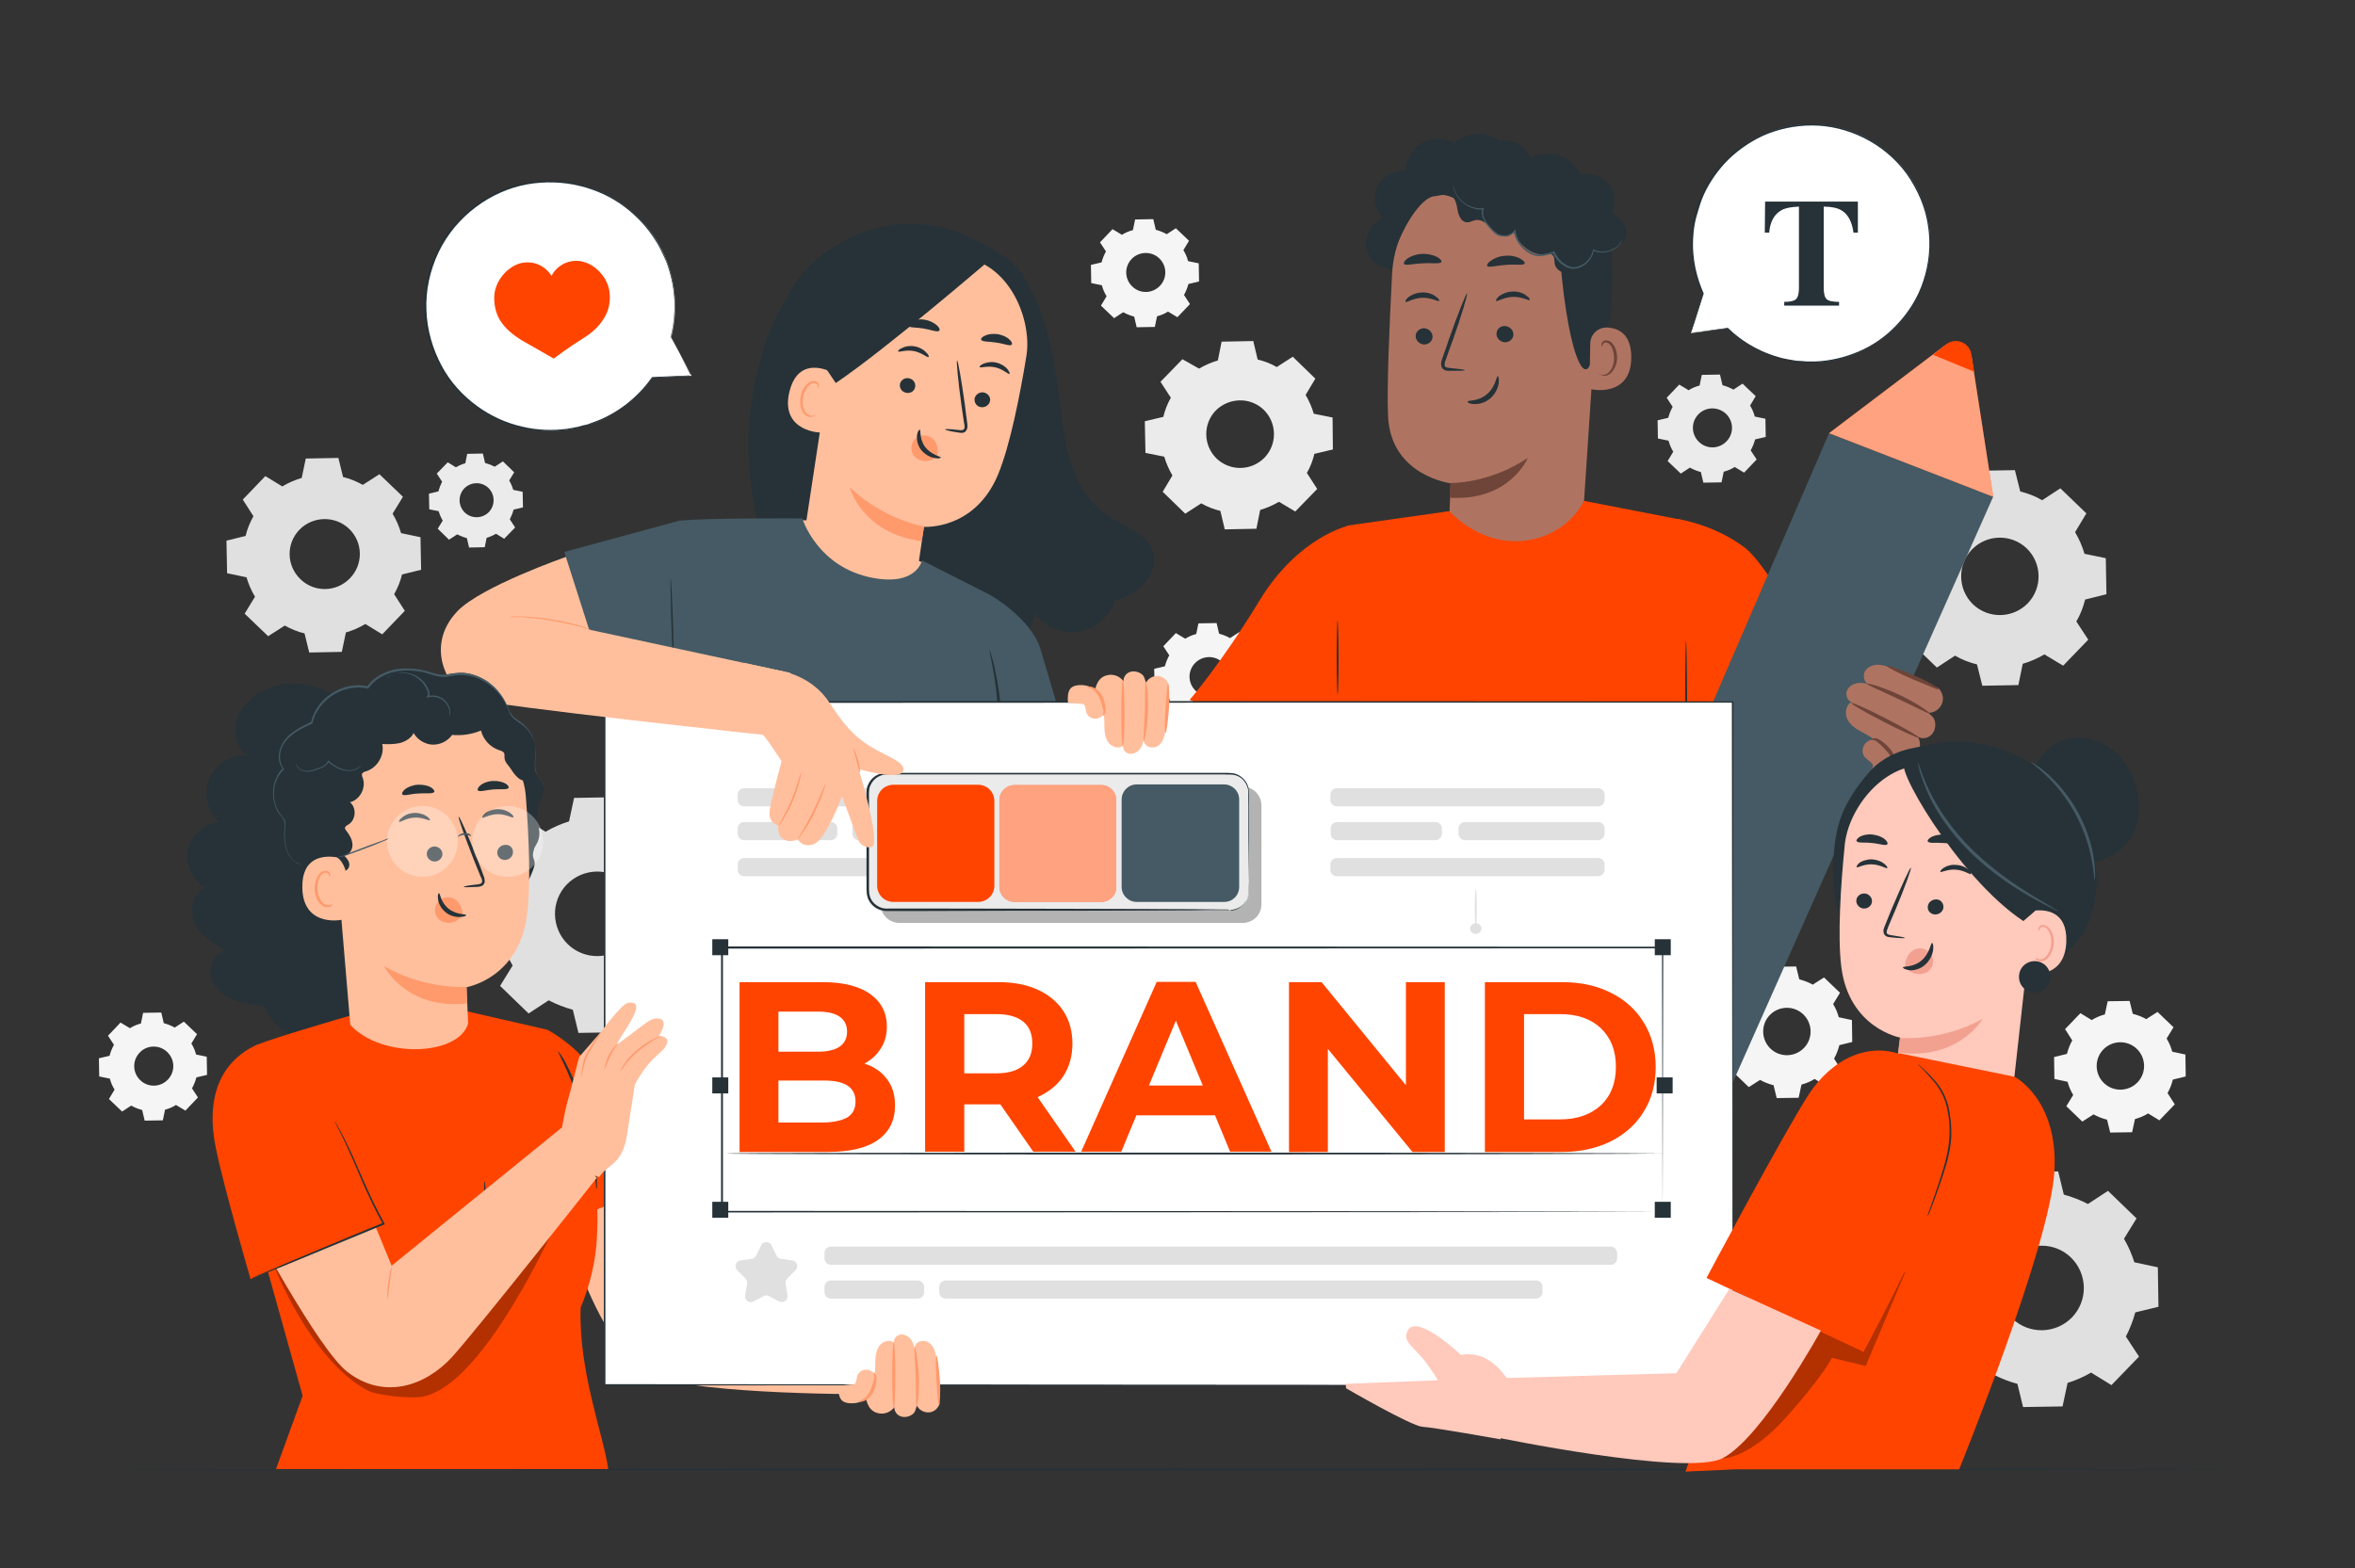 <svg xmlns="http://www.w3.org/2000/svg" width="614" height="409" viewBox="0 0 614 409" fill="none"><rect x="0" y="0" width="614" height="409" fill="#333333" stroke="none"/><path d="M509.151 130.781C510.949 129.719 512.828 128.902 514.79 128.33L515.934 122.773L525.331 122.609L526.72 128.166C528.682 128.657 530.643 129.392 532.441 130.454L537.18 127.349L543.963 133.886L541.021 138.79C542.083 140.587 542.901 142.467 543.473 144.428L549.029 145.572L549.193 154.97L543.636 156.359C543.146 158.32 542.41 160.282 541.348 162.079L544.453 166.819L537.916 173.602L533.013 170.66C531.215 171.722 529.335 172.539 527.374 173.111L526.23 178.668L516.832 178.832L515.443 173.275C513.482 172.784 511.521 172.049 509.723 170.987L504.983 174.092L498.201 167.554L501.143 162.651C500.08 160.854 499.263 158.974 498.691 157.013L493.134 155.869L492.971 146.471L498.528 145.082C499.018 143.121 499.753 141.159 500.816 139.362L497.71 134.622L504.248 127.839L509.151 130.781ZM514.136 143.284C510.295 147.288 510.377 153.662 514.381 157.585C518.385 161.426 524.759 161.344 528.682 157.34C532.522 153.335 532.441 146.961 528.436 143.039C524.432 139.198 518.058 139.28 514.136 143.284Z" fill="#E0E0E0"></path><path d="M312.619 96.133C314.171 95.234 315.806 94.498 317.522 94.008L318.502 89.105L326.756 88.941L327.9 93.763C329.616 94.171 331.332 94.825 332.885 95.724L337.053 93.027L342.936 98.748L340.403 102.997C341.302 104.55 342.037 106.184 342.528 107.9L347.431 108.881L347.512 117.216L342.691 118.36C342.282 120.076 341.629 121.792 340.73 123.345L343.427 127.512L337.706 133.396L333.457 130.863C331.904 131.762 330.27 132.497 328.554 132.988L327.573 137.891L319.32 138.054L318.176 133.233C316.459 132.824 314.743 132.17 313.191 131.272L309.023 133.968L303.139 128.248L305.673 123.999C304.774 122.446 304.038 120.812 303.548 119.095L298.645 118.115L298.481 109.861L303.303 108.717C303.711 107.001 304.365 105.285 305.264 103.732L302.567 99.565L308.288 93.681L312.619 96.133ZM316.95 107.083C313.599 110.597 313.681 116.154 317.195 119.586C320.709 122.936 326.266 122.855 329.698 119.341C333.048 115.827 332.967 110.27 329.453 106.838C325.939 103.487 320.382 103.651 316.95 107.083Z" fill="#EBEBEB"></path><path d="M142.235 216.911C144.197 215.767 146.24 214.868 148.364 214.214L149.672 208.085L159.968 207.922L161.439 213.969C163.564 214.541 165.689 215.358 167.732 216.421L172.962 212.988L180.398 220.18L177.129 225.491C178.273 227.453 179.172 229.496 179.826 231.62L185.955 232.928L186.118 243.224L180.071 244.695C179.499 246.82 178.682 248.945 177.62 250.987L181.052 256.217L173.86 263.654L168.549 260.385C166.588 261.529 164.545 262.428 162.42 263.082L161.112 269.211L150.816 269.374L149.345 263.327C147.22 262.755 145.096 261.938 143.053 260.875L137.823 264.308L130.386 257.116L133.655 251.805C132.511 249.843 131.612 247.8 130.958 245.676L124.829 244.368L124.666 234.072L130.713 232.601C131.285 230.476 132.102 228.351 133.165 226.309L129.733 221.079L136.924 213.642L142.235 216.911ZM147.792 230.64C143.543 235.052 143.706 241.998 148.037 246.248C152.45 250.497 159.396 250.334 163.646 246.003C167.895 241.59 167.732 234.644 163.401 230.394C158.988 226.145 152.042 226.308 147.792 230.64Z" fill="#E0E0E0"></path><path d="M518.876 314.485C520.837 313.341 522.88 312.442 525.005 311.788L526.312 305.66L536.609 305.496L538.08 311.543C540.205 312.115 542.329 312.932 544.372 313.995L549.602 310.563L557.039 317.754L553.77 323.066C554.914 325.027 555.813 327.07 556.467 329.194L562.595 330.502L562.759 340.798L556.712 342.269C556.14 344.394 555.322 346.519 554.26 348.562L557.692 353.792L550.501 361.228L545.189 357.959C543.228 359.103 541.185 360.002 539.061 360.656L537.753 366.785L527.457 366.948L525.986 360.901C523.861 360.329 521.736 359.512 519.693 358.45L514.463 361.882L507.027 354.691L510.296 349.379C509.152 347.418 508.253 345.375 507.599 343.25L501.47 341.942L501.307 331.646L507.354 330.175C507.926 328.05 508.743 325.926 509.805 323.883L506.373 318.653L513.564 311.216L518.876 314.485ZM524.351 328.214C520.102 332.627 520.265 339.573 524.596 343.822C529.009 348.071 535.955 347.908 540.205 343.577C544.454 339.164 544.29 332.218 539.959 327.969C535.628 323.719 528.601 323.883 524.351 328.214Z" fill="#E0E0E0"></path><path d="M545.352 266.024C546.414 265.37 547.559 264.88 548.784 264.553L549.52 261.121L555.24 261.039L556.057 264.39C557.283 264.716 558.427 265.125 559.571 265.779L562.513 263.899L566.681 267.903L564.883 270.845C565.537 271.908 566.027 273.052 566.354 274.277L569.786 275.013L569.868 280.733L566.517 281.55C566.19 282.776 565.782 283.92 565.128 285.064L567.007 288.006L563.003 292.174L560.061 290.376C558.999 291.03 557.855 291.52 556.629 291.847L555.894 295.279L550.174 295.361L549.356 292.01C548.131 291.683 546.986 291.275 545.842 290.621L542.901 292.501L538.733 288.496L540.531 285.555C539.877 284.492 539.387 283.348 539.06 282.122L535.628 281.387L535.546 275.667L538.896 274.849C539.223 273.624 539.632 272.48 540.286 271.336L538.406 268.394L542.41 264.226L545.352 266.024ZM548.376 273.705C546.006 276.157 546.088 280.079 548.539 282.449C550.991 284.819 554.913 284.737 557.283 282.286C559.653 279.834 559.571 275.912 557.12 273.542C554.668 271.172 550.746 271.254 548.376 273.705Z" fill="#F5F5F5"></path><path d="M458.404 257.036C459.466 256.382 460.61 255.892 461.836 255.565L462.571 252.133L468.292 252.051L469.109 255.401C470.335 255.728 471.479 256.137 472.623 256.79L475.565 254.911L479.732 258.915L477.935 261.857C478.588 262.919 479.079 264.063 479.405 265.289L482.838 266.025L482.919 271.745L479.569 272.562C479.242 273.788 478.833 274.932 478.18 276.076L480.059 279.018L476.055 283.185L473.113 281.388C472.051 282.041 470.907 282.532 469.681 282.859L468.945 286.291L463.225 286.372L462.408 283.022C461.182 282.695 460.038 282.287 458.894 281.633L455.952 283.512L451.785 279.508L453.582 276.566C452.929 275.504 452.438 274.36 452.112 273.134L448.679 272.399L448.598 266.678L451.948 265.861C452.275 264.635 452.684 263.491 453.337 262.347L451.458 259.405L455.462 255.238L458.404 257.036ZM461.427 264.717C459.058 267.169 459.139 271.091 461.591 273.461C464.042 275.831 467.965 275.749 470.335 273.298C472.705 270.846 472.623 266.924 470.171 264.554C467.72 262.184 463.797 262.266 461.427 264.717Z" fill="#F5F5F5"></path><path d="M440.263 101.77C441.162 101.197 442.143 100.789 443.123 100.544L443.695 97.765L448.435 97.684L449.089 100.462C450.069 100.707 451.05 101.116 451.949 101.606L454.319 100.053L457.751 103.322L456.28 105.774C456.852 106.673 457.26 107.653 457.506 108.634L460.284 109.206L460.366 113.946L457.587 114.599C457.342 115.58 456.934 116.561 456.443 117.459L457.996 119.829L454.727 123.261L452.276 121.791C451.377 122.363 450.396 122.771 449.415 123.016L448.843 125.795L444.104 125.876L443.45 123.098C442.469 122.853 441.489 122.444 440.59 121.954L438.22 123.507L434.788 120.238L436.259 117.786C435.687 116.887 435.278 115.907 435.033 114.926L432.255 114.354L432.173 109.614L434.951 108.961C435.196 107.98 435.605 106.999 436.095 106.101L434.543 103.731L437.811 100.299L440.263 101.77ZM442.796 108.062C440.835 110.105 440.917 113.292 442.96 115.253C445.003 117.214 448.19 117.133 450.151 115.09C452.112 113.047 452.03 109.86 449.987 107.898C447.945 106.019 444.757 106.019 442.796 108.062Z" fill="#EBEBEB"></path><path d="M292.516 61.238C293.415 60.666 294.395 60.258 295.376 60.013L295.948 57.234L300.688 57.152L301.341 59.931C302.322 60.176 303.303 60.584 304.202 61.075L306.571 59.522L310.004 62.791L308.533 65.243C309.105 66.141 309.513 67.122 309.758 68.103L312.537 68.675L312.619 73.414L309.84 74.068C309.595 75.049 309.186 76.029 308.696 76.928L310.249 79.298L306.98 82.73L304.529 81.259C303.63 81.831 302.649 82.24 301.668 82.485L301.096 85.263L296.357 85.345L295.703 82.567C294.722 82.322 293.742 81.913 292.843 81.423L290.473 82.975L287.041 79.707L288.512 77.255C287.94 76.356 287.531 75.376 287.286 74.395L284.508 73.823L284.426 69.083L287.204 68.43C287.449 67.449 287.858 66.468 288.348 65.569L286.796 63.2L290.064 59.767L292.516 61.238ZM295.049 67.531C293.088 69.573 293.17 72.761 295.213 74.722C297.256 76.683 300.443 76.601 302.404 74.558C304.365 72.515 304.283 69.328 302.24 67.367C300.279 65.488 297.01 65.488 295.049 67.531Z" fill="#F5F5F5"></path><path d="M309.023 166.574C309.922 166.002 310.902 165.594 311.883 165.348L312.455 162.57L317.195 162.488L317.848 165.267C318.829 165.512 319.81 165.92 320.708 166.411L323.078 164.858L326.51 168.127L325.04 170.578C325.612 171.477 326.02 172.458 326.265 173.439L329.044 174.011L329.125 178.75L326.347 179.404C326.102 180.385 325.693 181.365 325.203 182.264L326.756 184.634L323.487 188.066L321.035 186.595C320.136 187.167 319.156 187.576 318.175 187.821L317.603 190.599L312.864 190.681L312.21 187.903C311.229 187.658 310.249 187.249 309.35 186.759L306.98 188.311L303.548 185.043L305.019 182.591C304.447 181.692 304.038 180.711 303.793 179.731L301.014 179.159L300.933 174.419L303.711 173.765C303.956 172.785 304.365 171.804 304.855 170.905L303.302 168.535L306.571 165.103L309.023 166.574ZM311.556 172.948C309.595 174.991 309.676 178.178 311.719 180.139C313.762 182.101 316.949 182.019 318.911 179.976C320.872 177.933 320.79 174.746 318.747 172.785C316.786 170.824 313.517 170.905 311.556 172.948Z" fill="#F5F5F5"></path><path d="M33.877 268.148C34.776 267.576 35.757 267.168 36.737 266.923L37.309 264.144L42.049 264.062L42.703 266.841C43.683 267.086 44.664 267.495 45.563 267.985L47.933 266.432L51.365 269.701L49.894 272.153C50.466 273.052 50.875 274.032 51.12 275.013L53.898 275.585L53.98 280.324L51.202 280.978C50.956 281.959 50.548 282.939 50.057 283.838L51.61 286.208L48.341 289.64L45.89 288.169C44.991 288.741 44.01 289.15 43.03 289.395L42.458 292.174L37.718 292.255L37.064 289.477C36.084 289.232 35.103 288.823 34.204 288.333L31.834 289.885L28.402 286.617L29.873 284.165C29.301 283.266 28.892 282.286 28.647 281.305L25.869 280.733L25.787 275.993L28.566 275.34C28.811 274.359 29.219 273.378 29.71 272.479L28.157 270.11L31.426 266.677L33.877 268.148ZM36.41 274.522C34.449 276.565 34.531 279.752 36.574 281.714C38.617 283.675 41.804 283.593 43.765 281.55C45.726 279.507 45.645 276.32 43.602 274.359C41.559 272.398 38.29 272.479 36.41 274.522Z" fill="#F5F5F5"></path><path d="M118.865 121.873C119.682 121.383 120.499 121.056 121.316 120.811L121.807 118.359L125.892 118.277L126.464 120.729C127.363 120.974 128.181 121.301 128.998 121.71L131.122 120.32L134.064 123.18L132.757 125.305C133.247 126.122 133.574 126.939 133.819 127.757L136.271 128.247L136.352 132.333L133.901 132.905C133.656 133.804 133.329 134.621 132.92 135.438L134.309 137.563L131.449 140.505L129.325 139.197C128.507 139.688 127.69 140.014 126.873 140.26L126.383 142.711L122.297 142.793L121.725 140.341C120.826 140.096 120.009 139.769 119.192 139.361L117.067 140.75L114.125 137.89L115.433 135.765C114.942 134.948 114.615 134.131 114.37 133.314L111.919 132.823L111.837 128.737L114.288 128.165C114.534 127.266 114.86 126.449 115.269 125.632L113.88 123.507L116.74 120.565L118.865 121.873ZM121.071 127.348C119.355 129.146 119.437 131.924 121.153 133.64C122.951 135.356 125.729 135.275 127.445 133.559C129.161 131.761 129.079 128.982 127.363 127.266C125.566 125.55 122.787 125.632 121.071 127.348Z" fill="#EBEBEB"></path><path d="M73.593 126.858C75.227 125.878 76.943 125.142 78.659 124.652L79.722 119.585L88.22 119.422L89.446 124.407C91.244 124.815 92.96 125.551 94.594 126.45L98.925 123.671L105.054 129.555L102.358 133.968C103.338 135.602 104.074 137.318 104.564 139.034L109.631 140.097L109.794 148.595L104.809 149.821C104.401 151.619 103.665 153.335 102.766 154.969L105.545 159.3L99.661 165.429L95.248 162.733C93.614 163.713 91.898 164.449 90.182 164.939L89.119 170.006L80.621 170.169L79.395 165.184C77.597 164.776 75.881 164.04 74.246 163.141L69.915 165.92L63.786 160.036L66.483 155.623C65.503 153.989 64.767 152.273 64.277 150.557L59.21 149.494L59.047 140.996L64.032 139.77C64.44 137.972 65.176 136.256 66.075 134.621L63.296 130.29L69.18 124.162L73.593 126.858ZM78.087 138.135C74.573 141.731 74.655 147.533 78.332 151.047C81.928 154.561 87.73 154.479 91.244 150.802C94.758 147.206 94.676 141.404 90.999 137.89C87.403 134.458 81.601 134.54 78.087 138.135Z" fill="#E0E0E0"></path><path d="M586.702 383.21C586.702 383.292 461.264 383.455 306.653 383.455C151.96 383.455 26.523 383.373 26.523 383.21C26.523 383.128 151.878 382.965 306.653 382.965C461.346 382.965 586.702 383.047 586.702 383.21Z" fill="#263238"></path><path d="M440.834 86.902L450.477 85.594C454.399 89.517 459.466 92.377 465.268 93.684C481.938 97.525 498.609 87.147 502.45 70.394C506.29 53.724 495.912 37.053 479.16 33.213C462.489 29.372 445.819 39.75 441.978 56.502C440.344 63.448 441.243 70.476 444.021 76.442L440.834 86.902Z" fill="white"></path><path d="M440.834 86.9C440.834 86.9 440.916 86.655 441.079 86.247C441.243 85.756 441.406 85.103 441.733 84.285C442.305 82.569 443.122 79.954 444.184 76.604H444.021C444.021 76.686 444.103 76.686 444.184 76.604C444.184 76.604 444.266 76.522 444.184 76.522C442.55 72.845 440.997 67.615 441.488 61.486C441.569 59.933 441.815 58.381 442.223 56.746C442.714 55.194 443.122 53.478 443.776 51.843C445.083 48.575 447.126 45.387 449.741 42.527C452.438 39.667 455.788 37.216 459.629 35.418C463.47 33.702 467.883 32.721 472.459 32.721C481.53 32.721 491.172 37.216 497.056 45.306C499.998 49.473 502.041 54.213 502.695 59.034C503.43 63.856 502.94 68.759 501.469 73.172C500.08 77.585 497.547 81.507 494.605 84.612C491.663 87.799 488.149 90.169 484.472 91.722C480.794 93.274 477.035 94.092 473.521 94.255C473.113 94.255 472.622 94.255 472.214 94.255C471.805 94.255 471.315 94.255 470.906 94.255C470.007 94.173 469.19 94.092 468.373 94.092C466.739 93.765 465.104 93.601 463.633 93.111C457.668 91.395 453.337 88.29 450.477 85.511H450.395C447.29 85.92 444.92 86.247 443.286 86.492C442.468 86.573 441.896 86.655 441.406 86.737C440.997 86.9 440.834 86.9 440.834 86.9C440.834 86.9 440.997 86.9 441.406 86.819C441.815 86.737 442.468 86.655 443.204 86.573C444.838 86.41 447.29 86.083 450.395 85.675H450.313C453.173 88.453 457.505 91.722 463.552 93.438C465.023 93.928 466.657 94.092 468.291 94.418C469.109 94.5 470.007 94.582 470.825 94.582C471.233 94.664 471.724 94.664 472.132 94.582C472.541 94.582 473.031 94.582 473.44 94.582C477.035 94.418 480.794 93.683 484.553 92.049C488.231 90.496 491.826 88.044 494.85 84.857C497.873 81.67 500.325 77.748 501.796 73.253C503.267 68.759 503.757 63.856 503.022 58.953C502.368 54.05 500.325 49.228 497.301 45.061C496.974 44.489 496.566 44.08 496.157 43.59L494.932 42.119L493.624 40.811C493.215 40.403 492.725 39.912 492.235 39.585C491.744 39.177 491.254 38.85 490.764 38.441C490.274 38.033 489.783 37.788 489.211 37.379C488.721 37.052 488.231 36.725 487.659 36.398C487.087 36.153 486.596 35.826 486.024 35.581C481.693 33.375 476.953 32.312 472.296 32.312C467.719 32.312 463.225 33.293 459.302 35.091C455.38 36.889 451.948 39.34 449.251 42.282C446.554 45.142 444.593 48.493 443.204 51.761C442.468 53.396 442.06 55.112 441.651 56.665C441.243 58.299 441.079 59.933 440.997 61.486C440.589 67.697 442.141 72.927 443.858 76.604L444.021 76.522C444.021 76.44 443.939 76.44 443.858 76.522C443.858 76.522 443.858 76.522 443.858 76.604C442.795 80.036 442.06 82.651 441.488 84.367C441.243 85.266 440.997 85.92 440.916 86.328C440.834 86.655 440.834 86.9 440.834 86.9Z" fill="#263238"></path><path d="M460.201 52.578H484.39V60.668H483.245C482.837 57.726 481.774 55.765 479.977 54.785C478.996 54.212 477.443 53.886 475.482 53.886V75.051C475.482 76.522 475.727 77.502 476.218 77.993C476.708 78.483 477.852 78.728 479.486 78.728V79.709H465.186V78.728C466.738 78.728 467.801 78.483 468.291 77.993C468.781 77.502 469.026 76.522 469.026 75.051V53.886C467.065 53.967 465.594 54.212 464.532 54.785C462.571 55.847 461.508 57.808 461.263 60.668H460.119L460.201 52.578Z" fill="#263238"></path><path d="M180.316 98.013L170.102 98.503C166.751 103.243 162.093 107.165 156.373 109.699C139.866 116.808 120.744 109.208 113.634 92.701C106.525 76.194 114.125 57.072 130.632 49.962C147.139 42.853 166.261 50.453 173.37 66.96C176.312 73.824 176.721 81.179 175.005 87.962L180.316 98.013Z" fill="white"></path><path d="M180.316 98.011C180.316 98.011 180.153 97.766 179.99 97.357C179.744 96.949 179.418 96.295 178.927 95.396C178.028 93.68 176.639 91.228 174.923 87.96H175.086C175.086 88.041 175.005 88.041 174.923 87.96L174.841 87.878C175.904 83.792 176.476 78.153 174.841 71.861C174.433 70.308 173.942 68.674 173.207 67.121C172.471 65.569 171.736 63.934 170.674 62.382C168.712 59.276 166.016 56.335 162.747 53.883C159.478 51.432 155.556 49.552 151.143 48.49C146.812 47.427 142.072 47.264 137.414 48.081C128.017 49.797 118.946 56.253 114.37 65.732C112.082 70.554 110.938 75.865 111.183 80.932C111.346 86.08 112.817 90.983 115.105 95.314C117.393 99.645 120.662 103.159 124.339 105.856C128.017 108.553 132.103 110.35 136.107 111.249C140.193 112.23 144.197 112.312 147.874 111.821C148.365 111.74 148.773 111.658 149.263 111.576C149.754 111.495 150.162 111.413 150.571 111.331C151.47 111.086 152.287 110.841 153.186 110.677C154.82 110.024 156.455 109.533 157.844 108.798C163.646 105.938 167.568 101.852 169.938 98.42C169.938 98.42 170.02 98.42 170.02 98.338C173.289 98.174 175.822 98.093 177.538 98.011C178.355 98.011 179.009 97.929 179.499 97.929C180.071 98.011 180.316 98.011 180.316 98.011C180.316 98.011 180.071 98.011 179.663 98.093C179.172 98.093 178.6 98.174 177.701 98.174C175.985 98.256 173.37 98.42 170.102 98.583L170.183 98.501C167.814 101.933 163.891 106.101 158.007 109.043C156.536 109.778 154.902 110.35 153.268 111.004C152.45 111.249 151.552 111.495 150.653 111.658C150.244 111.821 149.754 111.903 149.263 111.903C148.773 111.985 148.365 112.067 147.874 112.148C144.115 112.639 140.111 112.557 135.943 111.658C131.857 110.677 127.69 108.88 124.012 106.183C120.335 103.486 116.985 99.891 114.615 95.559C112.245 91.228 110.856 86.244 110.611 81.014C110.366 75.784 111.51 70.472 113.879 65.569C114.125 64.915 114.451 64.425 114.778 63.853L115.759 62.137L116.903 60.502C117.312 59.93 117.638 59.44 118.129 58.95C118.537 58.459 118.946 57.969 119.436 57.479C119.845 56.988 120.335 56.58 120.825 56.09C121.316 55.681 121.724 55.191 122.215 54.782C122.705 54.373 123.195 53.965 123.767 53.638C127.853 50.533 132.511 48.571 137.251 47.672C141.991 46.774 146.812 47.019 151.143 48.081C155.556 49.143 159.478 51.105 162.829 53.556C166.179 56.008 168.876 59.031 170.837 62.218C171.899 63.771 172.635 65.405 173.37 66.958C174.024 68.592 174.596 70.145 175.005 71.779C176.639 78.153 175.985 83.792 174.923 87.96L174.76 87.878C174.76 87.796 174.841 87.796 174.923 87.878C174.923 87.878 174.923 87.878 175.005 87.96C176.721 91.31 178.028 93.843 178.927 95.559C179.336 96.377 179.663 97.03 179.908 97.521C180.235 97.766 180.316 98.011 180.316 98.011Z" fill="#263238"></path><path d="M158.906 76.109C158.661 74.229 157.762 72.431 156.455 71.042C155.229 69.653 153.595 68.591 151.715 68.182C149.754 67.773 147.711 68.182 146.077 69.326C145.096 69.98 144.361 70.879 143.789 71.941C143.216 71.042 142.481 70.225 141.582 69.653C139.948 68.509 137.823 68.182 135.944 68.591C134.146 68.999 132.511 70.143 131.286 71.532C130.06 72.921 129.161 74.719 128.916 76.599C128.671 78.969 129.161 81.584 130.387 83.545C131.694 85.67 133.819 87.386 135.944 88.693C139.621 90.818 144.361 93.515 144.361 93.515C144.361 93.515 148.365 90.491 151.96 88.285C154.085 86.977 156.21 85.179 157.435 83.055C158.743 81.093 159.233 78.478 158.906 76.109Z" fill="#FF4400"></path><path d="M363.856 70.147C360.505 70.638 357.073 68.268 356.256 64.999C355.439 61.73 357.482 58.053 360.587 56.909C358.462 54.866 357.809 51.352 359.116 48.656C360.424 45.959 363.529 44.325 366.471 44.651C366.552 41.709 368.187 38.849 370.72 37.378C373.253 35.907 376.604 35.907 379.137 37.297C382.324 34.437 387.554 34.191 390.986 36.725C393.846 36.153 396.952 37.542 398.423 40.075C399.812 42.608 399.403 46.041 397.36 48.165" fill="#263238"></path><path d="M392.702 43.59L391.231 43.672C376.031 44.08 363.774 56.093 362.956 71.292C362.221 85.348 361.567 100.956 361.894 108.474C362.548 124.082 378.238 126.044 378.238 126.044L377.421 144.839L412.069 144.512L416.727 74.398C417.626 58.136 408.964 44.08 392.702 43.59Z" fill="#AE7461"></path><path d="M378.075 125.959C378.075 125.959 388.045 126.286 398.341 119.422C398.341 119.422 393.601 130.781 377.993 129.8L378.075 125.959Z" fill="#6F4439"></path><path d="M369.086 87.637C369.086 88.781 370.067 89.761 371.292 89.843C372.518 89.843 373.499 88.944 373.499 87.8C373.499 86.656 372.518 85.675 371.292 85.594C370.148 85.594 369.086 86.493 369.086 87.637Z" fill="#263238"></path><path d="M366.471 78.726C366.716 78.971 368.432 77.746 370.802 77.664C373.172 77.582 374.97 78.726 375.215 78.481C375.378 78.317 375.051 77.827 374.234 77.255C373.499 76.683 372.191 76.193 370.639 76.275C369.168 76.356 367.942 76.928 367.206 77.5C366.553 78.072 366.307 78.563 366.471 78.726Z" fill="#263238"></path><path d="M390.169 87.063C390.169 88.207 391.15 89.188 392.375 89.27C393.601 89.27 394.582 88.371 394.582 87.227C394.582 86.083 393.601 85.102 392.375 85.02C391.15 84.939 390.169 85.919 390.169 87.063Z" fill="#263238"></path><path d="M390.087 78.484C390.332 78.729 392.048 77.503 394.418 77.422C396.788 77.34 398.586 78.484 398.831 78.239C398.994 78.075 398.668 77.585 397.85 77.013C397.115 76.441 395.807 75.951 394.255 76.032C392.784 76.114 391.558 76.686 390.823 77.258C390.169 77.83 389.924 78.402 390.087 78.484Z" fill="#263238"></path><path d="M381.915 96.541C381.915 96.378 380.444 96.215 377.993 95.969C377.339 95.888 376.767 95.806 376.685 95.397C376.522 94.989 376.767 94.253 377.012 93.6C377.584 92.129 378.074 90.494 378.728 88.86C381.098 82.159 382.732 76.602 382.487 76.52C382.242 76.439 380.117 81.832 377.748 88.533C377.175 90.167 376.685 91.802 376.113 93.273C375.868 94.008 375.541 94.744 375.868 95.724C376.031 96.215 376.522 96.46 376.93 96.623C377.339 96.705 377.666 96.705 377.993 96.705C380.362 96.705 381.915 96.705 381.915 96.541Z" fill="#263238"></path><path d="M387.717 69.329C388.044 69.901 390.087 69.248 392.62 69.084C395.154 68.839 397.278 69.329 397.523 68.676C397.605 68.349 397.115 67.858 396.216 67.368C395.317 66.878 393.928 66.551 392.375 66.714C390.823 66.796 389.597 67.368 388.78 67.94C387.962 68.43 387.636 69.002 387.717 69.329Z" fill="#263238"></path><path d="M366.062 68.84C366.552 69.331 368.514 68.759 370.965 68.677C373.335 68.513 375.378 68.922 375.787 68.35C375.95 68.105 375.623 67.533 374.724 67.043C373.825 66.552 372.354 66.144 370.72 66.225C369.086 66.307 367.696 66.879 366.879 67.451C366.144 68.023 365.899 68.595 366.062 68.84Z" fill="#263238"></path><path d="M364.182 63.938C364.182 63.938 368.023 54.05 372.681 51.598C378.32 48.657 380.935 54.867 386.328 53.233C391.721 51.598 397.115 48.738 402.753 52.824C408.964 57.237 406.186 60.587 406.758 67.452C409.046 95.481 414.439 103.326 415.501 90.006C415.583 88.535 419.587 87.309 419.996 81.18C420.568 73.254 420.568 63.529 418.607 57.972C416.972 53.233 414.194 50.046 409.209 46.614C401.364 41.139 390.822 41.302 383.713 42.201C376.767 43.1 363.202 51.762 364.182 63.938Z" fill="#263238"></path><path d="M414.603 89.677C414.603 87.225 416.646 85.264 419.097 85.427C422.039 85.591 425.308 87.144 425.308 93.191C425.308 103.896 414.521 101.608 414.521 101.363C414.439 101.117 414.521 94.171 414.603 89.677Z" fill="#AE7461"></path><path d="M416.81 97.361C416.891 97.361 416.973 97.525 417.3 97.606C417.627 97.77 418.117 97.851 418.689 97.606C419.833 97.198 420.814 95.4 420.814 93.52C420.814 92.54 420.65 91.641 420.323 90.824C419.997 90.006 419.506 89.516 418.934 89.353C418.362 89.189 417.954 89.598 417.872 89.843C417.708 90.17 417.79 90.333 417.708 90.333C417.708 90.333 417.463 90.17 417.545 89.68C417.627 89.434 417.708 89.189 417.954 89.026C418.199 88.781 418.607 88.699 419.016 88.781C419.833 88.862 420.569 89.598 420.977 90.415C421.386 91.232 421.631 92.294 421.631 93.357C421.549 95.482 420.405 97.525 418.934 97.933C418.199 98.097 417.545 97.933 417.218 97.606C416.81 97.606 416.81 97.361 416.81 97.361Z" fill="#6F4439"></path><path d="M413.785 69.002C412.396 69.983 411.007 71.045 409.291 71.208C407.657 71.454 405.695 70.555 405.368 68.839C405.205 68.103 405.369 67.204 404.878 66.632C404.306 65.978 403.244 66.224 402.345 66.305C399.24 66.714 395.562 63.363 394.663 60.422C393.928 61.647 392.212 62.056 390.986 61.321C389.76 60.585 389.352 60.176 388.371 59.114C387.39 58.052 386.083 57.153 384.694 57.398C383.877 57.561 383.223 58.052 382.406 57.97C381.016 57.888 380.281 56.254 380.036 54.865C379.791 53.475 379.545 51.841 378.401 51.106C377.257 50.452 375.868 50.861 374.561 51.106C373.253 51.351 371.619 51.106 371.21 49.798C371.047 49.144 371.292 48.409 371.619 47.837C373.171 45.14 376.767 43.914 379.709 44.977C380.69 41.381 383.877 38.603 387.554 38.112C391.231 37.622 395.072 39.502 396.87 42.689C399.076 40.564 402.345 39.665 405.287 40.237C408.31 40.809 410.925 42.934 412.151 45.712C414.766 44.977 417.708 45.876 419.424 47.919C421.14 49.962 421.467 53.067 420.241 55.519C422.202 56.581 423.919 58.46 424 60.667C424.082 62.873 422.039 65.161 419.833 64.589C420.732 66.305 420.078 68.675 418.443 69.656C416.809 70.636 414.439 70.146 413.295 68.593" fill="#263238"></path><path d="M378.892 48.246C378.892 48.246 378.892 48.328 378.892 48.41C378.892 48.573 378.892 48.736 378.973 48.982C379.055 49.472 379.3 50.207 379.791 51.025C380.281 51.842 381.098 52.741 382.242 53.476C383.386 54.212 384.939 54.784 386.655 54.62L386.491 54.375C386.165 55.274 386.328 56.418 386.818 57.317C387.309 58.297 387.962 59.115 388.698 59.85C389.106 60.259 389.433 60.667 389.924 61.076C390.414 61.403 390.986 61.566 391.64 61.648C392.865 61.73 394.173 61.321 395.072 60.34L394.663 60.259C394.99 62.383 396.298 64.426 398.177 65.734C399.239 66.469 400.465 66.878 401.691 66.796C402.917 66.714 404.061 66.388 405.123 65.979L404.796 65.897C405.368 67.205 406.349 68.349 407.411 69.084C408.474 69.901 409.863 70.31 411.17 69.983C413.704 69.411 415.256 67.205 415.583 65.243L415.338 65.325C416.645 65.979 417.953 65.979 419.015 65.734C420.078 65.489 420.977 64.998 421.549 64.508C422.121 64.018 422.529 63.527 422.693 63.201C422.856 62.874 422.938 62.629 422.938 62.629C422.856 62.547 422.611 63.446 421.385 64.426C420.813 64.835 419.996 65.325 418.934 65.489C417.871 65.734 416.645 65.652 415.42 64.998L415.338 64.917V65.162C415.011 67.041 413.458 69.003 411.17 69.575C410.026 69.901 408.801 69.493 407.738 68.676C406.676 67.94 405.859 66.878 405.287 65.652L405.205 65.489L405.041 65.57C403.979 65.979 402.917 66.306 401.773 66.388C400.629 66.469 399.485 66.061 398.504 65.407C396.624 64.263 395.48 62.302 395.154 60.259L395.072 59.768L394.745 60.177C394.009 61.076 392.865 61.484 391.721 61.321C391.149 61.239 390.659 61.076 390.169 60.831C389.76 60.586 389.433 60.095 389.025 59.687C388.289 58.87 387.635 58.134 387.145 57.235C386.655 56.336 386.573 55.437 386.818 54.538L386.9 54.293H386.655C385.02 54.457 383.55 53.966 382.406 53.313C381.261 52.659 380.526 51.76 379.954 51.025C378.973 49.39 378.973 48.246 378.892 48.246Z" fill="#455A64"></path><path d="M382.651 104.715C382.733 104.306 385.348 104.796 387.636 102.835C389.924 100.956 390.169 98.014 390.496 98.095C390.66 98.095 390.905 98.831 390.742 99.975C390.578 101.119 389.924 102.753 388.453 103.979C387.064 105.123 385.43 105.45 384.286 105.368C383.223 105.368 382.57 104.96 382.651 104.715Z" fill="#263238"></path><path d="M437.484 135.359C437.484 135.359 446.964 136.749 454.972 142.877C462.981 149.006 483.247 188.721 483.247 188.721L439.527 197.547L437.484 135.359Z" fill="#FF4400"></path><path d="M398.586 294.302L476.872 112.969L519.692 129.476L438.628 311.871C433.806 322.74 421.222 327.725 410.19 323.148C398.994 318.49 393.764 305.497 398.586 294.302Z" fill="#455A64"></path><path d="M489.457 173.355C490.765 173.355 491.99 173.764 493.216 174.254C494.442 174.745 496.648 175.725 497.956 176.052L505.556 179.566C508.171 182.917 505.147 186.104 502.777 185.858C503.594 186.757 504.248 187.002 504.493 188.228C504.738 189.454 504.412 190.843 503.513 191.66C502.614 192.559 501.143 192.804 500.081 192.151C500.979 193.867 500.653 196.155 499.345 197.544C498.528 198.361 497.466 198.852 496.24 199.015C495.668 199.097 495.096 199.015 494.524 198.852C494.36 198.77 494.115 198.77 493.87 198.606C493.788 198.525 493.707 198.443 493.707 198.361C493.461 197.953 493.298 197.544 493.053 197.136C492.971 196.972 492.808 196.809 492.726 196.727C492.236 196.073 491.582 195.583 490.928 195.093C490.601 194.847 490.274 194.684 489.947 194.439C489.784 194.275 489.702 194.03 489.539 193.785C488.558 192.559 487.006 191.742 485.616 191.007C484.064 190.189 482.511 189.209 481.694 187.656C480.877 186.104 481.204 183.815 482.756 183.08C481.694 182.753 481.204 181.446 481.449 180.383C481.776 179.321 482.756 178.504 483.819 178.259C484.881 177.932 486.025 178.095 487.087 178.422C485.943 177.85 485.616 176.134 486.27 174.99C486.842 174.009 488.15 173.437 489.457 173.355Z" fill="#AE7461"></path><path d="M493.052 203.263C492.562 204.244 491.745 205.142 490.683 205.306C489.457 205.551 487.741 204.734 486.678 203.998C487.169 202.609 487.496 201.874 488.068 200.485C488.149 200.158 488.394 199.994 488.313 199.667C488.231 198.85 486.76 198.115 486.188 197.461C485.207 196.317 485.534 194.519 486.678 193.538C487.822 192.64 489.539 192.558 490.846 193.293C492.154 193.947 493.052 195.255 493.543 196.644C494.36 198.768 494.115 201.302 493.052 203.263Z" fill="#AE7461"></path><path d="M500.326 192.398C500.489 192.153 496.567 189.865 491.746 187.413C486.842 184.88 482.838 183.082 482.675 183.327C482.511 183.572 486.434 185.86 491.255 188.312C496.158 190.845 500.244 192.643 500.326 192.398Z" fill="#6F4439"></path><path d="M503.022 186.022C503.185 185.777 499.835 183.407 495.341 181.282C490.846 179.158 486.842 178.013 486.76 178.34C486.678 178.585 490.437 180.138 494.85 182.263C499.345 184.306 502.859 186.267 503.022 186.022Z" fill="#6F4439"></path><path d="M505.556 179.812C505.719 179.567 502.859 177.769 499.019 176.135C495.259 174.501 492.072 173.438 491.991 173.684C491.827 173.929 494.851 175.481 498.61 177.116C502.451 178.668 505.474 180.058 505.556 179.812Z" fill="#6F4439"></path><path d="M493.543 201.059C493.625 201.141 494.115 200.569 494.279 199.425C494.442 198.362 493.952 196.728 492.889 195.42C491.827 194.113 490.683 193.296 489.702 192.724C488.558 192.233 487.823 192.806 487.905 192.887C487.986 193.051 488.558 192.805 489.294 193.378C490.029 193.95 491.092 194.93 492.072 196.074C493.053 197.218 493.461 198.444 493.543 199.425C493.625 200.405 493.38 200.977 493.543 201.059Z" fill="#6F4439"></path><path d="M519.693 129.557L514.054 93.192C513.564 89.842 509.559 88.207 506.863 90.25L476.872 112.968L519.693 129.557Z" fill="#FF4400"></path><path d="M410.272 323.229C420.568 327.56 432.336 323.311 437.729 313.831L397.85 296.344C397.85 296.344 397.85 296.425 397.769 296.425L397.687 296.589C394.418 307.212 399.73 318.816 410.272 323.229Z" fill="#263238"></path><g opacity="0.5"><path d="M519.693 129.557L514.054 93.192C513.564 89.842 509.559 88.207 506.863 90.25L476.872 112.968L519.693 129.557Z" fill="white"></path></g><path d="M514.708 96.95L513.973 92.374C513.482 89.269 509.805 87.879 507.353 89.841L504.003 92.537L514.708 96.95Z" fill="#FF4400"></path><path d="M439.609 189.128L438.219 135.52L412.968 130.617C407.493 141.404 390.823 146.389 377.829 133.314L351.271 137.073C351.271 137.073 347.185 185.532 348.656 222.387L343.998 273.543C368.268 289.478 399.485 296.097 424.817 291.521C436.421 289.314 424.491 291.194 434.951 285.719L439.609 189.128Z" fill="#FF4400"></path><path d="M351.68 137.074C351.68 137.074 338.605 139.853 328.39 156.605C318.094 173.521 310.167 182.51 310.167 182.51L347.921 200.243L351.68 137.074Z" fill="#FF4400"></path><path d="M348.738 161.59C348.82 161.59 348.983 166.003 348.983 171.396C348.983 176.789 348.902 181.202 348.738 181.202C348.657 181.202 348.493 176.789 348.493 171.396C348.493 166.003 348.657 161.59 348.738 161.59Z" fill="#263238"></path><path d="M439.608 167.066C439.69 167.066 439.854 173.849 439.854 182.184C439.854 190.52 439.772 197.302 439.608 197.302C439.527 197.302 439.363 190.52 439.363 182.184C439.363 173.849 439.445 167.066 439.608 167.066Z" fill="#263238"></path><path d="M53.653 231.62C50.22 229.74 48.259 225.573 48.995 221.732C49.73 217.891 53.162 214.786 57.003 214.377C54.061 211.599 52.999 206.941 54.551 203.182C56.104 199.423 60.108 196.808 64.112 196.89C61.497 194.601 60.762 190.597 61.906 187.329C63.05 184.06 65.747 181.527 68.934 179.974C77.433 175.806 88.955 179.565 93.286 187.982L91.243 267.249C87.974 270.436 83.071 271.907 78.658 270.926C74.246 269.946 70.405 266.514 68.852 262.264C65.992 262.019 63.132 261.692 60.517 260.63C57.902 259.486 55.614 257.361 54.96 254.583C54.388 251.804 56.022 248.536 58.801 247.964C55.695 246.084 52.427 244.123 50.792 240.854C49.24 237.504 50.22 232.682 53.653 231.62Z" fill="#263238"></path><path d="M145.504 313.257C145.504 313.257 155.392 355.26 172.553 359.673C189.714 364.086 231.553 363.595 231.553 363.595L232.616 347.252L184.484 337.772L165.525 295.688L145.504 313.257Z" fill="#FFBF9D"></path><path d="M168.303 304.594C168.303 304.594 157.925 284.654 155.31 280.241C150.897 272.805 142.726 268.556 142.726 268.556L121.724 263.734L90.998 264.96C90.916 264.96 71.304 270.68 67.218 272.397L68.934 328.374L78.903 364.003L71.957 383.125H158.579C157.353 374.218 150.816 357.71 151.388 341.04C153.839 335.156 155.31 328.946 155.637 322.653C155.882 318.486 155.719 315.38 155.719 315.38C155.719 315.38 165.116 312.193 168.303 304.594Z" fill="#FF4400"></path><path d="M145.504 274.195C145.422 274.277 146.403 276.075 147.792 279.18C149.181 282.285 150.897 286.616 152.286 291.601C153.676 296.586 154.493 301.244 154.901 304.595C155.31 307.945 155.392 310.07 155.555 310.07C155.637 310.07 155.637 309.579 155.637 308.599C155.637 307.618 155.555 306.229 155.473 304.595C155.228 301.162 154.493 296.504 153.104 291.438C151.714 286.371 149.835 282.04 148.364 278.935C147.628 277.382 146.975 276.157 146.403 275.339C145.912 274.604 145.585 274.195 145.504 274.195Z" fill="#263238"></path><path d="M111.019 335.076C111.019 335.158 111.509 334.995 112.244 334.586C112.653 334.423 113.062 334.178 113.634 333.932C114.124 333.606 114.778 333.36 115.35 332.87C116.575 332.053 117.965 330.909 119.354 329.438C120.743 327.967 122.051 326.251 123.195 324.208C124.339 322.165 125.156 320.122 125.728 318.242C126.218 316.281 126.545 314.565 126.627 313.012C126.708 312.277 126.627 311.542 126.627 310.97C126.627 310.397 126.545 309.825 126.545 309.417C126.463 308.6 126.382 308.109 126.3 308.109C126.136 308.109 126.382 309.989 126.136 312.931C125.973 314.402 125.646 316.118 125.156 317.997C124.584 319.877 123.767 321.838 122.704 323.799C121.56 325.761 120.253 327.477 118.945 328.948C117.638 330.337 116.33 331.563 115.104 332.38C112.653 334.259 111.019 334.995 111.019 335.076Z" fill="#263238"></path><path d="M271.759 183.16L278.297 203.671V189.126L293.741 187.328C293.741 187.328 300.933 233.989 292.843 243.468C288.103 249.025 281.402 247.473 277.153 244.858C264.486 237.176 251.493 216.583 251.493 216.583L250.186 194.356L271.759 183.16Z" fill="#FFBF9D"></path><path d="M203.524 80.359C193.064 100.952 192.655 126.122 201.072 147.695C201.726 149.411 202.543 151.127 204.096 152.108C206.139 153.416 208.836 152.925 211.124 152.272C217.988 150.31 224.444 147.123 231.145 144.917C237.927 142.71 245.282 141.403 252.146 143.446L203.524 80.359Z" fill="#263238"></path><path d="M300.523 143.693C298.807 138.871 293.005 137.319 288.756 134.458C282.3 130.127 279.113 122.364 277.724 114.764C276.253 107.164 275.763 97.603 273.883 90.085C272.004 82.567 267.999 69.574 260.89 66.469L208.59 72.271C200.827 83.793 195.27 95.397 198.375 108.881C200.337 117.298 207.119 134.949 206.711 144.265C206.22 156.114 196.087 160.772 204.096 169.516C208.999 174.827 246.426 167.8 253.454 169.516C260.481 171.232 269.389 167.064 269.716 159.791C272.167 163.468 276.825 165.511 281.238 164.776C285.569 164.122 289.41 160.772 290.635 156.522C296.683 155.46 302.566 149.413 300.523 143.693Z" fill="#263238"></path><path d="M212.513 68.02C221.256 60.502 231.798 57.07 243.157 58.868C249.613 59.849 251.983 61.646 256.395 63.689C260.808 65.732 264.485 68.919 266.61 73.332C269.062 78.562 270.941 84.201 270.533 90.003C270.124 95.886 268.735 101.525 266.774 106.019C264.485 111.495 259.01 119.421 254.761 123.589L244.71 123.099C236.456 121.954 228.121 120.81 220.521 117.542C212.921 114.273 205.893 108.634 202.87 100.953C198.702 90.166 203.769 75.538 212.513 68.02Z" fill="#263238"></path><path d="M225.669 70.225L246.752 65.812L251.819 67.283C263.423 69.326 269.143 83.545 267.59 92.943C265.874 103.403 263.341 116.069 260.317 123.506C254.27 138.378 240.869 137.398 240.869 137.398C240.869 137.398 239.724 145.651 238.907 150.881L209.08 143.445L219.54 74.638C220.112 71.778 222.809 69.817 225.669 70.225Z" fill="#FFBF9D"></path><path d="M237.764 115.827C238.009 115.01 238.581 114.356 239.235 114.029C240.542 113.212 242.259 113.457 243.321 114.52C244.383 115.582 244.792 117.462 244.302 119.014C243.403 119.831 242.259 120.322 241.033 120.24C240.869 120.24 240.624 120.158 240.461 120.158C239.562 119.995 238.745 119.505 238.173 118.769C237.682 117.952 237.437 116.808 237.764 115.827Z" fill="#FF9A6C"></path><path d="M258.111 104.629C257.866 105.692 256.804 106.346 255.741 106.182C254.597 106.019 253.943 104.956 254.107 103.894C254.352 102.832 255.414 102.178 256.477 102.341C257.621 102.587 258.356 103.649 258.111 104.629Z" fill="#263238"></path><path d="M263.178 97.522C262.851 97.685 261.625 96.296 259.5 95.806C257.376 95.316 255.578 96.051 255.415 95.724C255.333 95.561 255.66 95.152 256.477 94.825C257.294 94.498 258.52 94.253 259.827 94.58C261.135 94.907 262.197 95.642 262.687 96.296C263.178 96.95 263.341 97.44 263.178 97.522Z" fill="#263238"></path><path d="M246.425 111.986C246.425 111.822 247.815 111.904 250.021 112.149C250.593 112.231 251.083 112.231 251.328 111.904C251.574 111.577 251.492 110.924 251.328 110.188C251.083 108.717 250.92 107.246 250.675 105.694C249.776 99.238 249.285 94.008 249.531 94.008C249.776 94.008 250.675 99.156 251.574 105.612C251.737 107.164 251.982 108.717 252.146 110.106C252.227 110.76 252.391 111.577 251.9 112.313C251.655 112.721 251.165 112.885 250.838 112.885C250.43 112.885 250.184 112.885 249.857 112.803C247.733 112.476 246.344 112.149 246.425 111.986Z" fill="#263238"></path><path d="M240.951 137.316C240.951 137.316 230.409 135.6 221.502 127.02C221.502 127.02 224.526 139.032 240.297 141.157L240.951 137.316Z" fill="#FF9A6C"></path><path d="M239.807 112.067C240.133 112.149 239.643 114.437 241.196 116.562C242.83 118.687 245.282 119.013 245.282 119.34C245.282 119.504 244.628 119.667 243.566 119.422C242.503 119.259 241.114 118.523 240.133 117.297C239.153 115.99 238.989 114.519 239.071 113.538C239.235 112.476 239.643 111.986 239.807 112.067Z" fill="#263238"></path><path d="M263.75 89.919C263.259 90.328 261.707 89.592 259.746 89.347C257.784 89.02 256.068 89.184 255.823 88.612C255.66 88.367 255.987 87.876 256.804 87.549C257.539 87.141 258.847 86.977 260.154 87.141C261.462 87.386 262.606 87.958 263.178 88.53C263.831 89.102 263.995 89.674 263.75 89.919Z" fill="#263238"></path><path d="M234.659 100.054C234.413 101.117 235.067 102.179 236.211 102.424C237.274 102.669 238.336 102.097 238.581 101.035C238.826 99.972 238.173 98.91 237.028 98.665C235.966 98.42 234.904 99.074 234.659 100.054Z" fill="#263238"></path><path d="M234.168 91.636C234.332 91.963 236.13 91.145 238.254 91.554C240.379 91.963 241.768 93.352 242.095 93.107C242.259 93.025 242.095 92.453 241.441 91.881C240.869 91.227 239.807 90.573 238.5 90.328C237.192 90.083 235.966 90.328 235.231 90.737C234.414 91.064 234.087 91.472 234.168 91.636Z" fill="#263238"></path><path d="M236.701 84.937C237.028 85.509 238.826 85.346 240.787 85.673C242.83 86 244.383 86.735 244.873 86.245C245.118 86 244.955 85.509 244.301 84.856C243.647 84.284 242.503 83.63 241.114 83.385C239.725 83.14 238.499 83.385 237.682 83.712C236.864 84.202 236.538 84.692 236.701 84.937Z" fill="#263238"></path><path d="M217.661 101.279C217.906 100.135 217.253 97.111 216.108 96.702C213.167 95.558 207.691 94.496 205.812 102.177C203.279 112.719 214.392 113.046 214.474 112.719C214.556 112.474 216.762 105.283 217.661 101.279Z" fill="#FFBF9D"></path><path d="M212.512 108.225C212.512 108.143 212.267 108.306 211.94 108.388C211.613 108.47 211.041 108.388 210.551 108.061C209.57 107.408 208.998 105.365 209.407 103.485C209.57 102.504 210.061 101.687 210.551 100.952C211.041 100.298 211.695 99.808 212.267 99.889C212.839 99.889 213.166 100.298 213.248 100.625C213.329 100.952 213.166 101.115 213.248 101.197C213.248 101.197 213.493 101.115 213.575 100.625C213.575 100.38 213.493 100.135 213.329 99.889C213.166 99.644 212.757 99.399 212.349 99.399C211.532 99.236 210.633 99.808 210.061 100.543C209.407 101.279 208.917 102.259 208.753 103.322C208.345 105.446 208.917 107.734 210.306 108.47C210.96 108.879 211.695 108.797 212.022 108.552C212.431 108.47 212.512 108.225 212.512 108.225Z" fill="#FF9A6C"></path><path d="M215.699 96.623L217.906 99.892C231.471 90.739 259.174 66.796 257.621 68.185C257.621 68.185 250.185 63.527 241.277 63.445C232.37 63.445 215.127 64.916 213.575 75.131C212.022 85.509 215.699 96.623 215.699 96.623Z" fill="#263238"></path><path d="M240.706 146.716L210.144 135.684H201.972L222.32 158.156L230.9 165.674L241.442 165.102L245.936 160.036L240.706 146.716Z" fill="#FFBF9D"></path><path d="M166.833 233.092L167.814 256.545C181.706 266.76 207.12 273.787 230.165 273.297C231.554 273.297 233.597 252.786 240.38 238.158L249.45 225.737C253.128 220.752 255.906 215.195 257.786 209.312C259.011 205.389 259.583 202.447 259.583 202.447C259.583 202.447 273.966 201.303 278.787 194.847C278.787 194.847 272.74 174.009 271.269 169.27C268.818 161.179 258.112 155.132 258.112 155.132L240.38 146.143C240.38 146.143 239.072 152.844 227.631 150.72C213.086 148.023 209.163 135.193 209.163 135.193C209.163 135.193 182.114 135.03 177.13 135.847L166.833 233.092Z" fill="#455A64"></path><path d="M257.948 169.352C257.867 169.352 258.357 171.395 258.929 174.663C259.501 177.932 260.155 182.426 260.318 187.493C260.482 192.56 260.155 197.136 259.746 200.405C259.338 203.673 259.011 205.716 259.092 205.716C259.174 205.716 259.256 205.226 259.501 204.327C259.746 203.428 259.991 202.121 260.237 200.486C260.727 197.218 261.217 192.56 261.054 187.493C260.89 182.426 260.155 177.85 259.419 174.582C259.092 172.947 258.684 171.64 258.439 170.741C258.112 169.842 257.948 169.352 257.948 169.352Z" fill="#263238"></path><path d="M210.226 218.791C210.226 218.873 210.716 218.791 211.451 218.628C211.86 218.546 212.35 218.465 212.922 218.301C213.494 218.138 214.148 217.974 214.802 217.729C216.191 217.239 217.744 216.422 219.378 215.441C221.012 214.379 222.729 213.071 224.281 211.437C225.834 209.802 227.06 208.005 228.04 206.37C228.939 204.654 229.675 203.02 230.083 201.631C230.328 200.977 230.41 200.241 230.573 199.751C230.737 199.179 230.819 198.689 230.819 198.28C230.9 197.463 230.9 197.054 230.9 196.973C230.737 196.973 230.573 198.77 229.593 201.467C229.103 202.856 228.367 204.409 227.468 206.043C226.488 207.678 225.262 209.394 223.791 210.947C222.238 212.499 220.686 213.807 219.051 214.951C217.499 216.013 215.946 216.83 214.638 217.321C212.023 218.301 210.226 218.628 210.226 218.791Z" fill="#263238"></path><path d="M188.08 136.256L177.211 135.766L147.139 143.937L153.676 165.675L179.826 170.823L188.08 136.256Z" fill="#455A64"></path><path d="M174.842 150.637C174.923 150.637 175.25 155.458 175.414 161.505C175.659 167.471 175.659 172.374 175.577 172.374C175.495 172.374 175.169 167.552 175.005 161.505C174.842 155.54 174.76 150.637 174.842 150.637Z" fill="#263238"></path><path d="M451.702 183.164H157.598V361.228H451.702V183.164Z" fill="white"></path><path d="M451.702 361.145C451.702 359.838 451.621 292.175 451.539 183.081L451.702 183.245C372.19 183.245 269.47 183.245 157.598 183.326L157.843 183.081C157.843 246.168 157.843 306.312 157.843 361.145L157.68 360.982C330.187 361.145 449.905 361.145 451.702 361.145C449.905 361.145 330.187 361.227 157.598 361.309H157.435V361.145C157.435 306.394 157.435 246.168 157.435 183.081V182.836H157.68C269.47 182.836 372.272 182.836 451.784 182.918H451.948V183.081C451.784 292.175 451.702 359.838 451.702 361.145Z" fill="#263238"></path><path d="M254.597 210.294H194.044C193.064 210.294 192.328 209.559 192.328 208.578V207.271C192.328 206.29 193.064 205.555 194.044 205.555H254.597C255.578 205.555 256.314 206.29 256.314 207.271V208.578C256.314 209.559 255.578 210.294 254.597 210.294Z" fill="#E0E0E0"></path><path d="M254.597 228.517H194.044C193.064 228.517 192.328 227.782 192.328 226.801V225.493C192.328 224.513 193.064 223.777 194.044 223.777H254.597C255.578 223.777 256.314 224.513 256.314 225.493V226.801C256.314 227.782 255.578 228.517 254.597 228.517Z" fill="#E0E0E0"></path><path d="M216.598 219.119H194.044C193.064 219.119 192.328 218.383 192.328 217.402V216.095C192.328 215.114 193.064 214.379 194.044 214.379H216.598C217.579 214.379 218.315 215.114 218.315 216.095V217.402C218.315 218.301 217.579 219.119 216.598 219.119Z" fill="#E0E0E0"></path><path d="M254.598 219.119H223.953C222.973 219.119 222.237 218.383 222.237 217.402V216.095C222.237 215.114 222.973 214.379 223.953 214.379H254.598C255.578 214.379 256.314 215.114 256.314 216.095V217.402C256.314 218.301 255.578 219.119 254.598 219.119Z" fill="#E0E0E0"></path><g opacity="0.3"><path d="M323.977 240.692H234.495C231.798 240.692 229.592 238.486 229.592 235.789V210.048C229.592 207.351 231.798 205.145 234.495 205.145H323.977C326.673 205.145 328.88 207.351 328.88 210.048V235.707C328.961 238.486 326.755 240.692 323.977 240.692Z" fill="black"></path></g><path d="M320.708 237.344H231.226C228.53 237.344 226.323 235.138 226.323 232.441V206.7C226.323 204.003 228.53 201.797 231.226 201.797H320.708C323.405 201.797 325.611 204.003 325.611 206.7V232.441C325.693 235.138 323.405 237.344 320.708 237.344Z" fill="#EBEBEB"></path><path d="M320.708 237.343C320.708 237.343 320.953 237.343 321.362 237.262C321.771 237.18 322.424 237.017 323.16 236.608C323.895 236.199 324.713 235.382 325.203 234.238C325.693 233.094 325.53 231.541 325.53 229.907C325.53 226.557 325.53 222.552 325.448 217.813C325.448 215.443 325.448 212.91 325.448 210.295C325.448 208.987 325.448 207.598 325.448 206.209C325.285 204.901 324.549 203.594 323.405 202.777C322.833 202.368 322.098 202.123 321.444 202.041C320.708 201.959 319.973 202.041 319.156 201.959C317.603 201.959 316.05 201.959 314.416 201.959C311.147 201.959 307.797 201.959 304.365 201.959C297.419 201.959 289.982 201.959 282.137 201.959C266.529 201.959 249.286 201.959 231.227 201.959C230.164 201.959 229.102 202.368 228.285 203.022C227.468 203.675 226.896 204.656 226.65 205.637C226.487 206.617 226.569 207.843 226.569 208.905C226.569 210.049 226.569 211.112 226.569 212.174C226.569 216.587 226.569 220.918 226.569 225.167C226.569 227.292 226.569 229.417 226.569 231.46C226.569 232.522 226.569 233.503 227.059 234.402C227.468 235.3 228.203 235.954 229.102 236.445C230.001 236.935 230.9 237.017 231.962 236.935C232.943 236.935 234.005 236.935 234.986 236.935C237.029 236.935 238.99 236.935 240.951 236.935C256.559 236.935 270.697 237.017 282.546 237.017C294.395 237.017 303.956 237.098 310.575 237.098C313.844 237.098 316.459 237.18 318.175 237.18C318.992 237.18 319.728 237.18 320.136 237.18C320.463 237.343 320.708 237.343 320.708 237.343C320.708 237.343 320.463 237.343 320.055 237.343C319.564 237.343 318.911 237.343 318.093 237.343C316.296 237.343 313.762 237.343 310.494 237.425C303.874 237.425 294.313 237.507 282.464 237.507C270.615 237.507 256.559 237.507 240.869 237.589C238.908 237.589 236.947 237.589 234.904 237.589C233.923 237.589 232.861 237.589 231.88 237.589C230.9 237.67 229.756 237.507 228.775 237.017C227.795 236.526 226.977 235.709 226.487 234.728C225.997 233.748 225.915 232.604 225.915 231.541C225.915 229.417 225.915 227.374 225.915 225.249C225.915 221 225.915 216.669 225.915 212.256C225.915 211.194 225.915 210.049 225.915 208.987V207.353C225.915 206.781 225.915 206.209 225.997 205.637C226.242 204.493 226.896 203.43 227.795 202.695C228.693 201.959 229.919 201.551 231.063 201.551C249.123 201.551 266.284 201.551 281.974 201.551C289.819 201.551 297.255 201.551 304.201 201.551C307.715 201.551 311.066 201.551 314.253 201.551C315.887 201.551 317.44 201.551 318.992 201.551C319.809 201.551 320.545 201.551 321.28 201.633C322.098 201.714 322.833 202.041 323.405 202.45C324.713 203.349 325.53 204.738 325.611 206.209C325.693 207.68 325.611 208.987 325.611 210.376C325.611 213.073 325.611 215.525 325.611 217.894C325.611 222.552 325.611 226.638 325.53 229.989C325.448 231.623 325.693 233.176 325.121 234.402C324.631 235.627 323.732 236.363 322.996 236.853C322.261 237.262 321.526 237.425 321.117 237.507C320.953 237.425 320.708 237.343 320.708 237.343Z" fill="#263238"></path><path d="M255.007 235.219H232.943C230.573 235.219 228.693 233.339 228.693 230.97V208.906C228.693 206.536 230.573 204.656 232.943 204.656H255.007C257.376 204.656 259.256 206.536 259.256 208.906V230.97C259.256 233.339 257.376 235.219 255.007 235.219Z" fill="#FF4400"></path><path d="M287.122 235.219H264.486C262.28 235.219 260.563 233.421 260.563 231.297V208.661C260.563 206.454 262.361 204.738 264.486 204.738H287.122C289.328 204.738 291.044 206.536 291.044 208.661V231.297C291.126 233.421 289.328 235.219 287.122 235.219Z" fill="#FF4400"></path><g opacity="0.5"><path d="M287.122 235.219H264.486C262.28 235.219 260.563 233.421 260.563 231.297V208.661C260.563 206.454 262.361 204.738 264.486 204.738H287.122C289.328 204.738 291.044 206.536 291.044 208.661V231.297C291.126 233.421 289.328 235.219 287.122 235.219Z" fill="white"></path></g><path d="M319.155 235.219H296.356C294.231 235.219 292.434 233.503 292.434 231.296V208.497C292.434 206.372 294.15 204.574 296.356 204.574H319.155C321.28 204.574 323.078 206.29 323.078 208.497V231.296C323.078 233.503 321.362 235.219 319.155 235.219Z" fill="#455A64"></path><path d="M231.226 281.388C232.697 283.267 233.351 285.555 233.351 288.334C233.351 292.175 231.88 295.198 228.856 297.323C225.833 299.447 221.42 300.428 215.7 300.428H192.818V256.137H214.474C219.867 256.137 224.035 257.199 226.895 259.242C229.755 261.285 231.226 264.145 231.226 267.659C231.226 269.784 230.736 271.745 229.673 273.379C228.611 275.095 227.222 276.403 225.342 277.383C227.794 278.119 229.837 279.508 231.226 281.388ZM202.951 263.818V274.278H213.166C215.7 274.278 217.579 273.87 218.887 272.971C220.194 272.072 220.848 270.764 220.848 269.048C220.848 267.332 220.194 266.025 218.887 265.126C217.579 264.227 215.7 263.818 213.166 263.818H202.951ZM221.011 291.357C222.4 290.458 223.054 289.069 223.054 287.271C223.054 283.594 220.357 281.796 214.882 281.796H202.951V292.747H214.882C217.579 292.665 219.622 292.175 221.011 291.357Z" fill="#FF4400"></path><path d="M269.388 300.346L260.808 288.007H260.317H251.41V300.346H241.195V256.137H260.317C264.24 256.137 267.672 256.79 270.532 258.098C273.392 259.405 275.68 261.285 277.233 263.655C278.786 266.025 279.603 268.885 279.603 272.154C279.603 275.422 278.786 278.282 277.233 280.652C275.68 283.022 273.392 284.82 270.532 286.127L280.42 300.346H269.388ZM266.773 266.433C265.139 265.126 262.851 264.472 259.745 264.472H251.41V279.917H259.745C262.851 279.917 265.139 279.263 266.773 277.874C268.408 276.485 269.143 274.605 269.143 272.154C269.143 269.702 268.408 267.741 266.773 266.433Z" fill="#FF4400"></path><path d="M316.785 290.867H296.274L292.352 300.346H281.892L301.586 256.055H311.719L331.495 300.346H320.708L316.785 290.867ZM313.598 283.103L306.571 266.188L299.543 283.103H313.598Z" fill="#FF4400"></path><path d="M376.684 256.137V300.428H368.267L346.203 273.543V300.428H336.07V256.137H344.569L366.551 283.022V256.137H376.684Z" fill="#FF4400"></path><path d="M387.145 256.137H407.247C412.069 256.137 416.318 257.036 419.995 258.915C423.673 260.713 426.533 263.328 428.576 266.678C430.619 270.029 431.681 273.87 431.681 278.282C431.681 282.695 430.619 286.618 428.576 289.886C426.533 293.237 423.673 295.77 419.995 297.65C416.318 299.447 412.069 300.428 407.247 300.428H387.145V256.137ZM406.757 291.929C411.17 291.929 414.684 290.704 417.38 288.252C419.995 285.8 421.303 282.45 421.303 278.201C421.303 273.951 419.995 270.683 417.38 268.149C414.765 265.698 411.251 264.472 406.757 264.472H397.359V291.929H406.757Z" fill="#FF4400"></path><path d="M433.479 316.036C433.479 315.055 433.397 290.621 433.316 247.147L433.479 247.311C377.012 247.311 288.02 247.392 188.242 247.392L188.487 247.147C188.487 270.846 188.487 293.972 188.487 316.036L188.242 315.791C258.438 315.791 319.727 315.872 363.446 315.872C407.166 315.954 432.498 316.036 433.479 316.036C432.498 316.036 407.247 316.117 363.61 316.117C319.809 316.117 258.52 316.199 188.242 316.199H187.997V315.954C187.997 293.972 187.997 270.846 187.997 247.065V246.82H188.242C288.02 246.82 377.012 246.902 433.479 246.902H433.643V247.065C433.561 290.621 433.479 314.973 433.479 316.036Z" fill="#263238"></path><path d="M189.877 244.941H185.709V249.109H189.877V244.941Z" fill="#263238"></path><path d="M436.094 280.98H431.927V285.148H436.094V280.98Z" fill="#263238"></path><path d="M189.877 280.98H185.709V285.148H189.877V280.98Z" fill="#263238"></path><path d="M435.604 244.941H431.437V249.109H435.604V244.941Z" fill="#263238"></path><path d="M189.877 313.422H185.709V317.59H189.877V313.422Z" fill="#263238"></path><path d="M435.604 313.422H431.437V317.59H435.604V313.422Z" fill="#263238"></path><path d="M433.479 300.835C433.479 300.917 378.81 301.08 311.311 301.08C243.811 301.08 189.142 300.998 189.142 300.835C189.142 300.672 243.811 300.59 311.311 300.59C378.81 300.59 433.479 300.753 433.479 300.835Z" fill="#263238"></path><path d="M419.914 329.849H216.68C215.699 329.849 214.964 329.114 214.964 328.133V326.825C214.964 325.845 215.699 325.109 216.68 325.109H419.914C420.894 325.109 421.63 325.845 421.63 326.825V328.133C421.63 329.114 420.894 329.849 419.914 329.849Z" fill="#E0E0E0"></path><path d="M239.234 338.673H216.68C215.699 338.673 214.964 337.938 214.964 336.957V335.65C214.964 334.669 215.699 333.934 216.68 333.934H239.234C240.215 333.934 240.95 334.669 240.95 335.65V336.957C240.95 337.856 240.215 338.673 239.234 338.673Z" fill="#E0E0E0"></path><path d="M400.465 338.673H246.589C245.609 338.673 244.873 337.938 244.873 336.957V335.65C244.873 334.669 245.609 333.934 246.589 333.934H400.465C401.445 333.934 402.181 334.669 402.181 335.65V336.957C402.181 337.856 401.364 338.673 400.465 338.673Z" fill="#E0E0E0"></path><path d="M416.645 210.294H348.573C347.593 210.294 346.857 209.559 346.857 208.578V207.271C346.857 206.29 347.593 205.555 348.573 205.555H416.645C417.626 205.555 418.361 206.29 418.361 207.271V208.578C418.361 209.559 417.544 210.294 416.645 210.294Z" fill="#E0E0E0"></path><path d="M416.645 228.517H348.573C347.593 228.517 346.857 227.782 346.857 226.801V225.493C346.857 224.513 347.593 223.777 348.573 223.777H416.645C417.626 223.777 418.361 224.513 418.361 225.493V226.801C418.361 227.782 417.544 228.517 416.645 228.517Z" fill="#E0E0E0"></path><path d="M374.233 219.119H348.656C347.675 219.119 346.939 218.383 346.939 217.402V216.095C346.939 215.114 347.675 214.379 348.656 214.379H374.233C375.214 214.379 375.949 215.114 375.949 216.095V217.402C375.949 218.301 375.132 219.119 374.233 219.119Z" fill="#E0E0E0"></path><path d="M416.645 219.119H381.996C381.016 219.119 380.28 218.383 380.28 217.402V216.095C380.28 215.114 381.016 214.379 381.996 214.379H416.645C417.626 214.379 418.361 215.114 418.361 216.095V217.402C418.361 218.301 417.544 219.119 416.645 219.119Z" fill="#E0E0E0"></path><path d="M384.774 242.409C384.693 242.409 384.529 240.039 384.529 237.179C384.529 234.319 384.611 231.949 384.774 231.949C384.938 231.949 385.02 234.319 385.02 237.179C385.02 240.121 384.856 242.409 384.774 242.409Z" fill="#E0E0E0"></path><path d="M386.246 242.163C386.246 242.898 385.592 243.552 384.775 243.552C383.957 243.552 383.304 242.98 383.304 242.163C383.304 241.427 383.957 240.773 384.775 240.773C385.592 240.773 386.246 241.427 386.246 242.163Z" fill="#E0E0E0"></path><path d="M201.154 324.78L202.461 327.477C202.706 327.967 203.115 328.212 203.605 328.294L206.547 328.702C207.773 328.866 208.345 330.418 207.364 331.317L205.24 333.442C204.913 333.769 204.749 334.341 204.831 334.831L205.321 337.773C205.567 338.999 204.259 339.98 203.115 339.407L200.5 338.018C200.091 337.773 199.519 337.773 199.111 338.018L196.496 339.407C195.352 339.98 194.044 339.081 194.289 337.773L194.78 334.831C194.862 334.341 194.698 333.851 194.371 333.442L192.247 331.317C191.348 330.418 191.838 328.866 193.064 328.702L196.006 328.294C196.496 328.212 196.904 327.885 197.15 327.477L198.457 324.78C198.947 323.636 200.582 323.636 201.154 324.78Z" fill="#E0E0E0"></path><g opacity="0.3"><path d="M71.385 330.012C71.385 330.012 80.782 354.446 95.655 362.536C98.515 364.088 107.096 364.66 109.629 364.333C128.751 361.718 151.469 304.516 151.469 304.516C151.469 304.516 109.547 339.409 100.558 331.728C96.554 328.296 97.78 316.61 97.616 316.61C95.655 317.591 71.385 330.012 71.385 330.012Z" fill="black"></path></g><path d="M102.112 330.092L146.485 294.055L155.555 307.211C155.555 307.211 124.829 346.191 117.883 353.873C110.937 361.472 100.15 365.15 90.589 357.795C82.908 351.911 64.93 317.998 64.93 317.998C64.93 317.998 92.142 301.981 90.671 301.981C90.507 302.063 102.112 330.092 102.112 330.092Z" fill="#FFBF9D"></path><path d="M101.049 338.348C101.049 338.348 101.049 338.43 101.131 338.593H100.967C100.886 338.021 100.967 336.387 101.213 334.507C101.539 332.137 102.03 330.258 102.112 330.258C102.193 330.258 101.948 332.219 101.621 334.589C101.376 336.468 101.213 338.103 101.049 338.675H100.886C100.967 338.43 101.049 338.348 101.049 338.348Z" fill="#FF9A6C"></path><path d="M169.284 266.189C167.65 267.17 161.439 272.236 160.949 272.236C160.541 272.236 164.708 266.434 165.607 263.983C166.343 262.021 165.607 261.204 163.728 261.531C162.093 261.776 156.536 269.294 156.536 269.294L154.82 271.255L150.979 275.668C150.979 275.668 148.773 284.494 147.874 287.599C146.975 290.704 144.851 303.289 144.851 303.289L156.209 306.966C158.579 303.453 162.257 303.861 163.482 295.934C164.136 291.848 165.525 282.859 165.525 282.859C169.448 275.587 172.308 275.015 173.534 272.89C175.168 270.193 171.818 270.111 171.818 270.111C171.818 270.111 172.717 268.804 172.962 267.496C173.452 265.29 170.919 265.208 169.284 266.189Z" fill="#FFBF9D"></path><path d="M151.47 281.061C151.388 281.061 151.47 280.325 151.715 279.181C151.797 278.527 151.96 277.874 152.042 277.138C152.206 276.321 152.532 275.504 152.941 274.768C153.758 273.216 154.739 271.826 155.393 270.846C156.046 269.865 156.537 269.293 156.618 269.375C156.7 269.457 155.066 271.826 153.35 274.932C152.941 275.749 152.614 276.484 152.451 277.22C152.287 277.955 152.124 278.609 151.96 279.263C151.715 280.325 151.47 281.061 151.47 281.061Z" fill="#FF9A6C"></path><path d="M161.766 279.427C161.685 279.427 162.011 278.691 162.665 277.629C163.319 276.567 164.463 275.178 165.934 273.952C167.405 272.726 168.876 271.745 170.02 271.173C171.164 270.601 171.818 270.274 171.899 270.356C171.981 270.52 169.121 271.827 166.261 274.279C164.79 275.504 163.646 276.812 162.91 277.793C162.175 278.773 161.848 279.427 161.766 279.427Z" fill="#FF9A6C"></path><path d="M160.949 272.234C161.031 272.316 159.969 273.624 159.07 275.503C158.171 277.383 157.68 279.017 157.599 278.935C157.517 278.935 157.762 277.219 158.661 275.258C159.642 273.378 160.867 272.153 160.949 272.234Z" fill="#FF9A6C"></path><path d="M66.727 272.562C57.738 276.893 53.407 285.8 56.349 299.774C58.474 310.07 65.338 333.605 65.338 333.605L99.987 319.223C99.987 319.223 95.492 306.72 88.709 295.198C80.865 281.959 70.977 270.519 66.727 272.562Z" fill="#FF4400"></path><path d="M65.338 333.526C65.338 333.526 65.583 333.444 65.992 333.199C66.4 333.036 67.054 332.709 67.789 332.382C69.424 331.728 71.63 330.747 74.409 329.522C80.047 327.152 87.81 323.883 96.309 320.369C97.535 319.879 98.761 319.389 99.905 318.898L99.823 319.225C97.78 315.548 96.146 311.952 94.675 308.684C93.286 305.415 92.06 302.473 90.916 300.021C89.853 297.57 88.873 295.69 88.219 294.383C87.892 293.729 87.647 293.239 87.484 292.912C87.32 292.585 87.238 292.422 87.238 292.34C87.238 292.34 87.32 292.503 87.565 292.83C87.729 293.157 88.056 293.647 88.382 294.301C89.118 295.609 90.099 297.488 91.243 299.94C93.531 304.761 96.146 311.707 100.232 319.062L100.313 319.307L100.068 319.389C98.924 319.879 97.698 320.369 96.473 320.86C87.892 324.373 80.211 327.56 74.49 329.93C71.712 331.074 69.424 331.973 67.789 332.627C67.054 332.954 66.4 333.199 65.992 333.362C65.501 333.444 65.338 333.526 65.338 333.526Z" fill="#263238"></path><path d="M205.24 175.319C207.773 176.136 212.84 177.934 216.354 183.409C220.194 189.211 222.646 191.989 226.814 194.604C230.981 197.219 236.62 198.854 235.394 201.223C234.168 203.593 223.872 200.57 223.872 200.57C223.872 200.57 229.674 219.528 227.386 220.836C226.568 221.244 224.444 220.918 223.627 218.793C221.91 214.135 219.541 207.679 219.541 207.679C219.541 207.679 215.373 218.875 212.268 220.1C209.162 221.326 207.937 218.793 207.937 218.793C207.937 218.793 205.894 220.182 203.851 218.548C202.543 217.485 202.952 215.279 202.952 215.279C202.952 215.279 200.173 214.789 200.664 211.357C201.154 208.088 203.769 198.527 203.769 198.527C203.769 198.527 199.029 191.172 198.539 191.336C198.13 191.499 188.569 190.437 188.569 190.437L193.963 172.867L205.24 175.319Z" fill="#FFBF9D"></path><path d="M201.481 191.907L206.057 175.482L153.594 164.205L147.547 145.246C147.547 145.246 125.483 152.928 119.272 159.383C110.283 168.781 117.148 180.467 123.113 182.265C128.997 184.144 201.481 191.907 201.481 191.907Z" fill="#FFBF9D"></path><path d="M132.919 160.855C132.919 160.855 133.246 160.773 133.736 160.773C134.308 160.773 135.044 160.773 136.024 160.773C137.985 160.855 140.682 161.019 143.624 161.509C146.566 161.999 149.181 162.571 151.06 163.143C151.959 163.388 152.777 163.715 153.267 163.879C153.757 164.042 154.084 164.206 154.002 164.206C154.002 164.287 152.858 163.879 150.979 163.388C149.099 162.898 146.484 162.326 143.542 161.836C140.6 161.345 137.985 161.1 136.024 160.937C134.145 161.019 132.919 160.937 132.919 160.855Z" fill="#FF9A6C"></path><path d="M215.291 204.164C215.373 204.164 215.128 205.063 214.637 206.534C214.147 207.923 213.33 209.884 212.349 211.927C211.369 213.97 210.306 215.768 209.408 216.994C208.59 218.22 208.018 218.955 207.937 218.955C207.855 218.955 208.345 218.138 209.162 216.83C209.898 215.523 210.96 213.725 211.941 211.682C212.921 209.639 213.739 207.76 214.311 206.37C214.964 204.981 215.291 204.164 215.291 204.164Z" fill="#FF9A6C"></path><path d="M208.836 201.548C208.917 201.548 208.754 202.447 208.427 203.755C208.1 205.144 207.528 206.942 206.711 208.903C205.894 210.864 204.913 212.498 204.178 213.724C203.442 214.868 202.87 215.522 202.87 215.522C202.789 215.522 203.279 214.786 203.933 213.561C204.586 212.335 205.485 210.701 206.302 208.739C207.12 206.778 207.692 204.98 208.1 203.673C208.509 202.365 208.754 201.466 208.836 201.548Z" fill="#FF9A6C"></path><path d="M222.482 195.175C222.564 195.094 223.218 196.483 223.708 198.199C224.198 199.915 224.362 201.386 224.198 201.468C224.117 201.468 223.708 200.078 223.299 198.362C222.809 196.565 222.4 195.175 222.482 195.175Z" fill="#FF9A6C"></path><path d="M72.938 212.17C70.241 208.738 70.65 203.263 73.755 200.24C72.039 198.115 72.693 194.764 74.409 192.64C76.125 190.515 78.74 189.289 81.191 188.145C82.581 181.853 89.527 177.44 95.819 178.993C99.088 174.253 105.952 173.436 111.509 175.07C112.898 175.479 114.206 175.969 115.595 175.969C116.657 175.969 117.638 175.642 118.7 175.561C124.339 174.825 129.896 178.748 132.102 183.978C132.429 184.795 132.756 185.694 133.328 186.429C134.063 187.41 135.207 187.9 136.106 188.636C138.149 190.188 139.457 192.721 139.538 195.255C139.62 197.461 138.966 199.749 139.865 201.792C140.355 202.773 141.173 203.59 141.5 204.652C142.562 207.676 139.211 210.7 139.865 213.887C140.029 214.54 140.274 215.112 140.437 215.766C140.764 217.074 140.682 218.463 140.11 219.689C139.702 220.587 138.966 221.486 138.885 222.467C138.803 223.202 139.211 224.02 139.375 224.755C139.783 226.635 135.779 233.826 134.145 234.806L86.013 235.297C82.335 234.561 79.394 231.293 79.067 227.534C78.985 226.88 78.985 226.226 78.576 225.736C78.25 225.327 77.759 225.164 77.269 224.919C74.164 223.284 73.755 219.035 74.082 215.521C74.164 215.031 74.164 214.54 74.082 214.05C73.837 213.233 73.347 212.661 72.938 212.17Z" fill="#263238"></path><path d="M77.187 196.401C83.888 186.921 93.449 181.119 104.971 180.139C111.508 179.567 114.287 180.792 119.108 181.691C123.93 182.672 128.342 184.878 131.366 188.637C135.043 193.132 138.149 198.28 139.211 204.001C140.273 209.884 140.192 215.686 139.374 220.508C138.394 226.391 135.043 235.544 131.856 240.529L121.887 242.408C113.551 243.225 105.134 244.124 96.881 242.735C88.627 241.346 80.456 237.587 75.634 230.722C69.015 221.325 70.486 205.88 77.187 196.401Z" fill="#263238"></path><path d="M90.589 195.421L110.201 186.023L115.513 186.269C127.362 185.533 136.351 198.036 137.087 207.597C137.904 218.22 138.476 231.214 137.332 239.222C134.962 255.239 121.642 257.445 121.642 257.445L122.051 266.925C119.599 275.423 99.333 276.159 91.325 267.251L85.768 201.223C85.604 198.199 87.729 195.748 90.589 195.421Z" fill="#FFBF9D"></path><path d="M113.388 237.098C113.47 236.28 113.878 235.463 114.368 234.973C115.512 233.91 117.229 233.665 118.536 234.483C119.844 235.3 120.661 237.016 120.579 238.65C119.925 239.631 118.863 240.366 117.719 240.611C117.555 240.611 117.31 240.693 117.147 240.693C116.248 240.693 115.267 240.448 114.532 239.876C113.796 239.14 113.306 238.16 113.388 237.098Z" fill="#FF9A6C"></path><path d="M133.736 222.143C133.817 223.205 132.918 224.186 131.774 224.268C130.63 224.349 129.731 223.532 129.65 222.47C129.568 221.407 130.467 220.427 131.611 220.345C132.755 220.182 133.736 220.999 133.736 222.143Z" fill="#263238"></path><path d="M133.817 213.152C133.572 213.397 132.019 212.335 129.813 212.335C127.607 212.335 125.972 213.479 125.727 213.234C125.645 213.152 125.891 212.662 126.544 212.09C127.198 211.599 128.424 211.027 129.813 211.027C131.202 211.027 132.346 211.518 133 212.008C133.735 212.498 133.981 212.989 133.817 213.152Z" fill="#263238"></path><path d="M120.906 231.294C120.906 231.131 122.295 230.886 124.502 230.64C125.074 230.559 125.564 230.477 125.646 230.068C125.809 229.66 125.564 229.088 125.237 228.434C124.665 227.045 124.093 225.656 123.521 224.185C121.151 218.138 119.353 213.153 119.599 212.989C119.844 212.908 121.968 217.729 124.338 223.776C124.91 225.247 125.482 226.718 125.973 228.107C126.218 228.761 126.545 229.496 126.299 230.314C126.136 230.722 125.727 231.049 125.401 231.131C125.074 231.212 124.747 231.294 124.42 231.294C122.295 231.376 120.906 231.458 120.906 231.294Z" fill="#263238"></path><path d="M121.641 257.362C121.641 257.362 110.936 258.179 100.149 251.969C100.149 251.969 105.788 263.409 121.723 261.693L121.641 257.362Z" fill="#FF9A6C"></path><path d="M114.45 232.93C114.777 232.93 114.859 235.3 116.902 236.934C118.945 238.65 121.478 238.323 121.56 238.65C121.56 238.813 120.988 239.14 119.926 239.14C118.863 239.222 117.311 238.895 116.085 237.833C114.859 236.77 114.287 235.463 114.205 234.482C114.042 233.502 114.287 232.93 114.45 232.93Z" fill="#263238"></path><path d="M132.592 205.471C132.265 206.043 130.549 205.716 128.588 205.879C126.626 206.043 124.992 206.615 124.583 206.124C124.42 205.879 124.583 205.389 125.237 204.817C125.891 204.245 127.035 203.754 128.424 203.673C129.813 203.591 131.039 203.918 131.775 204.327C132.428 204.735 132.755 205.225 132.592 205.471Z" fill="#263238"></path><path d="M111.264 222.715C111.264 223.777 112.244 224.676 113.307 224.676C114.451 224.676 115.35 223.777 115.35 222.715C115.35 221.653 114.369 220.754 113.307 220.754C112.163 220.754 111.264 221.653 111.264 222.715Z" fill="#263238"></path><path d="M104.072 214.299C104.318 214.544 105.87 213.318 107.995 213.236C110.201 213.073 111.836 214.135 112.081 213.89C112.163 213.727 111.917 213.318 111.182 212.828C110.447 212.337 109.221 211.929 107.913 212.01C106.524 212.092 105.38 212.664 104.808 213.236C104.154 213.727 103.909 214.217 104.072 214.299Z" fill="#263238"></path><path d="M104.889 207.187C105.379 207.677 107.014 207.023 109.057 206.941C111.1 206.778 112.816 207.105 113.224 206.533C113.388 206.288 113.061 205.797 112.325 205.307C111.59 204.898 110.282 204.572 108.893 204.653C107.504 204.735 106.278 205.307 105.624 205.797C104.889 206.451 104.726 206.941 104.889 207.187Z" fill="#263238"></path><path d="M140.519 209.393C138.313 208.004 136.923 206.124 137.087 203.509C135.616 203.918 134.145 202.039 133.328 200.731C132.511 199.424 131.448 198.77 131.53 197.299C131.53 196.972 131.53 196.645 131.448 196.4C131.203 195.991 130.713 195.828 130.223 195.664C127.853 194.929 125.973 192.886 125.401 190.516C123.031 191.497 120.416 191.905 117.883 191.66C116.739 193.295 114.696 194.275 112.735 194.194C110.774 194.112 108.812 192.886 107.832 191.17C107.178 192.559 105.707 193.376 104.236 193.785C102.765 194.112 101.213 194.112 99.66 194.03C100.314 196.972 98.352 200.241 95.492 201.14C95.084 201.221 94.675 201.385 94.43 201.712C94.266 202.12 94.43 202.529 94.593 202.937C95.492 205.471 93.858 208.576 91.243 209.23C93.041 210.619 92.796 213.888 90.834 215.032C90.426 215.277 89.935 215.522 89.935 216.012C89.935 216.176 90.099 216.339 90.18 216.503C90.998 217.565 91.815 218.791 91.897 220.18C91.978 221.569 91.079 223.04 89.69 223.122C90.426 223.776 91.079 224.593 91.079 225.573C91.079 226.554 90.099 227.453 89.2 227.126C88.791 226.963 83.398 225.819 83.153 225.492C80.047 221.242 84.052 216.666 84.379 211.436C84.705 206.206 82.989 200.241 85.604 195.746C86.748 193.867 91.57 192.968 93.122 191.415C94.92 189.699 97.045 188.31 99.169 187.002C101.948 185.286 104.808 183.57 107.995 182.916C113.961 181.609 120.089 183.734 125.565 186.349C127.689 187.329 129.732 188.392 131.53 189.944C133.655 191.742 135.126 194.112 136.515 196.563C138.476 200.077 140.029 203.836 140.356 207.841" fill="#263238"></path><path d="M141.5 204.572C141.5 204.572 141.418 204.081 140.928 203.428C140.683 203.101 140.356 202.61 140.029 202.12C139.702 201.548 139.457 200.894 139.457 200.077C139.375 199.26 139.457 198.361 139.539 197.381C139.62 196.4 139.702 195.256 139.457 194.112C139.212 192.968 138.803 191.742 138.068 190.68C137.659 190.108 137.25 189.617 136.76 189.127C136.27 188.637 135.616 188.228 135.044 187.819C134.472 187.411 133.818 187.002 133.41 186.349C132.919 185.777 132.674 185.041 132.347 184.306C131.775 182.835 130.876 181.364 129.732 180.056C128.588 178.749 127.199 177.605 125.483 176.787C124.666 176.379 123.767 176.052 122.868 175.807C121.969 175.562 120.989 175.398 120.008 175.48C119.518 175.48 119.027 175.562 118.537 175.562C118.047 175.643 117.556 175.725 117.066 175.807C116.085 175.97 115.105 176.052 114.124 175.807C113.144 175.643 112.163 175.235 111.182 174.99C110.202 174.745 109.139 174.499 108.077 174.418C107.015 174.336 105.952 174.336 104.89 174.336C103.828 174.418 102.765 174.581 101.703 174.908C99.578 175.562 97.535 176.706 96.146 178.504C95.983 178.667 95.901 178.83 95.737 179.076L95.901 178.994C92.55 178.177 89.118 179.076 86.422 180.873C83.725 182.589 81.764 185.368 81.11 188.31L81.192 188.228C79.884 188.882 78.577 189.454 77.351 190.271C76.125 191.006 75.063 191.905 74.164 193.049C73.347 194.194 72.856 195.501 72.693 196.808C72.529 198.116 72.938 199.505 73.755 200.486V200.322C72.203 201.875 71.385 204 71.222 205.961C71.059 207.922 71.467 209.883 72.284 211.436C72.448 211.845 72.775 212.172 73.02 212.498C73.265 212.825 73.592 213.152 73.755 213.479C74.001 213.806 74.082 214.215 74.164 214.541C74.164 214.95 74.164 215.277 74.164 215.685C74.001 217.238 74.082 218.627 74.246 219.853C74.409 221.079 74.818 222.223 75.308 223.04C75.798 223.857 76.452 224.429 77.024 224.838C77.596 225.246 78.086 225.328 78.332 225.573C78.658 225.737 78.74 225.9 78.74 225.9C78.74 225.9 78.658 225.737 78.332 225.492C78.086 225.246 77.596 225.083 77.024 224.756C76.452 224.348 75.88 223.776 75.39 222.958C74.899 222.141 74.573 221.079 74.409 219.853C74.246 218.627 74.246 217.238 74.327 215.767C74.327 215.359 74.409 215.032 74.409 214.623C74.409 214.215 74.246 213.806 74.001 213.479C73.755 213.152 73.51 212.825 73.265 212.498C73.02 212.172 72.775 211.845 72.529 211.436C71.712 209.965 71.304 208.004 71.467 206.124C71.631 204.163 72.448 202.202 74.001 200.649L74.082 200.568L74.001 200.486C73.265 199.505 72.938 198.279 73.02 196.972C73.102 195.664 73.592 194.439 74.409 193.376C75.226 192.314 76.289 191.415 77.514 190.68C78.74 189.944 80.048 189.29 81.355 188.718H81.437V188.637C82.091 185.695 84.052 183.08 86.667 181.364C89.282 179.648 92.632 178.83 95.901 179.566H95.983L96.064 179.484C96.228 179.321 96.31 179.157 96.473 178.994C97.781 177.278 99.823 176.134 101.866 175.48C102.929 175.153 103.991 174.99 105.053 174.908C106.116 174.826 107.178 174.826 108.24 174.99C109.303 175.071 110.283 175.235 111.264 175.562C112.245 175.807 113.225 176.215 114.206 176.379C114.696 176.461 115.187 176.542 115.759 176.542C116.249 176.542 116.739 176.461 117.311 176.379C117.802 176.297 118.292 176.215 118.782 176.134C119.272 176.052 119.763 176.052 120.253 176.052C121.234 176.052 122.133 176.215 123.031 176.379C123.93 176.624 124.829 176.951 125.565 177.36C127.199 178.177 128.588 179.321 129.732 180.547C130.876 181.854 131.775 183.243 132.347 184.714C132.674 185.45 132.919 186.185 133.41 186.839C133.9 187.493 134.554 187.901 135.126 188.31C135.698 188.718 136.352 189.127 136.842 189.617C137.332 190.108 137.823 190.598 138.149 191.17C138.885 192.232 139.375 193.458 139.539 194.52C139.784 195.664 139.702 196.727 139.62 197.707C139.539 198.688 139.457 199.587 139.62 200.404C139.702 201.221 139.947 201.957 140.274 202.529C140.601 203.101 140.928 203.509 141.173 203.836C141.418 204.163 141.582 204.49 141.663 204.653C141.418 204.49 141.5 204.572 141.5 204.572Z" fill="#455A64"></path><path d="M100.886 176.625C100.886 176.625 101.213 176.461 101.703 176.216C102.275 175.971 103.01 175.644 104.073 175.562C105.135 175.481 106.443 175.562 107.668 176.134C108.894 176.706 110.12 177.769 110.937 179.158C111.182 179.567 111.346 179.975 111.509 180.384C111.591 180.792 111.673 181.201 111.427 181.528L111.182 181.936L111.591 181.855C112.817 181.528 114.042 181.773 114.941 182.263C115.84 182.754 116.494 183.571 116.821 184.306C117.148 185.042 117.229 185.695 117.229 186.104C117.229 186.513 117.229 186.758 117.229 186.758C117.229 186.758 117.229 186.676 117.311 186.594C117.311 186.513 117.393 186.267 117.393 186.104C117.393 185.695 117.393 184.96 117.066 184.224C116.739 183.489 116.167 182.59 115.186 182.018C114.206 181.446 112.898 181.201 111.591 181.528L111.754 181.773C112.081 181.364 111.999 180.792 111.918 180.384C111.754 179.893 111.591 179.485 111.346 179.076C110.529 177.605 109.221 176.543 107.914 175.971C106.606 175.399 105.217 175.317 104.154 175.481C103.092 175.644 102.275 175.971 101.703 176.298C101.458 176.461 101.213 176.543 101.131 176.706C100.967 176.543 100.886 176.625 100.886 176.625Z" fill="#455A64"></path><path d="M77.188 199.176C77.188 199.176 77.188 199.258 77.188 199.34C77.188 199.503 77.269 199.667 77.433 199.912C77.678 200.32 78.332 200.892 79.231 201.137C80.129 201.383 81.273 201.219 82.336 200.811C82.908 200.647 83.48 200.402 84.052 200.157C84.624 199.912 85.278 199.503 85.605 198.768C85.605 198.686 85.686 198.686 85.686 198.604L85.441 198.686C86.503 199.503 87.566 200.239 88.71 200.647C89.772 201.056 90.916 201.137 91.815 200.974C92.714 200.811 93.368 200.484 93.695 200.157C93.858 199.993 94.022 199.83 94.103 199.748C94.185 199.667 94.185 199.585 94.185 199.585C94.185 199.585 94.022 199.748 93.613 200.075C93.204 200.32 92.632 200.647 91.733 200.811C90.916 200.974 89.854 200.811 88.791 200.402C87.729 199.993 86.667 199.258 85.686 198.441L85.523 198.277L85.441 198.523C85.441 198.604 85.441 198.604 85.359 198.686C85.114 199.258 84.542 199.667 83.97 199.912C83.398 200.157 82.826 200.402 82.254 200.565C81.192 200.974 80.129 201.137 79.312 200.974C78.495 200.811 77.923 200.32 77.596 199.912C77.269 199.503 77.188 199.176 77.188 199.176Z" fill="#455A64"></path><path d="M90.18 227.699C90.18 226.473 88.791 223.694 87.565 223.531C84.46 223.122 78.74 223.368 78.821 231.376C78.903 242.244 89.771 239.956 89.853 239.629C89.853 239.384 90.262 231.785 90.18 227.699Z" fill="#FFBF9D"></path><path d="M86.829 235.709C86.748 235.709 86.666 235.872 86.339 235.954C86.012 236.117 85.522 236.199 84.95 235.954C83.806 235.545 82.825 233.747 82.743 231.786C82.743 230.806 82.907 229.825 83.234 229.09C83.561 228.272 84.051 227.7 84.623 227.619C85.195 227.455 85.603 227.864 85.767 228.109C85.93 228.436 85.849 228.599 85.93 228.681C85.93 228.681 86.175 228.518 86.094 228.027C86.012 227.782 85.93 227.537 85.685 227.373C85.44 227.128 85.031 227.047 84.623 227.128C83.806 227.21 83.07 227.945 82.662 228.844C82.253 229.743 82.008 230.806 82.008 231.868C82.09 234.074 83.234 236.117 84.786 236.526C85.522 236.689 86.175 236.526 86.502 236.199C86.829 235.954 86.911 235.709 86.829 235.709Z" fill="#FF9A6C"></path><g opacity="0.3"><path d="M116.662 225.951C120.268 222.345 120.268 216.499 116.662 212.892C113.056 209.286 107.209 209.286 103.603 212.892C99.997 216.499 99.997 222.345 103.603 225.951C107.209 229.558 113.056 229.557 116.662 225.951Z" fill="white"></path></g><g opacity="0.3"><path d="M138.897 225.971C142.503 222.365 142.503 216.518 138.897 212.912C135.291 209.306 129.444 209.306 125.838 212.912C122.232 216.518 122.232 222.365 125.838 225.971C129.444 229.577 135.291 229.577 138.897 225.971Z" fill="white"></path></g><path d="M122.868 218.052C122.787 218.133 122.051 217.643 121.071 217.725C120.09 217.725 119.436 218.297 119.354 218.215C119.354 218.215 119.436 217.97 119.763 217.725C120.09 217.48 120.58 217.316 121.152 217.234C121.724 217.234 122.215 217.398 122.542 217.561C122.787 217.806 122.868 218.052 122.868 218.052Z" fill="#455A64"></path><path d="M101.294 218.707C101.294 218.789 100.641 219.115 99.415 219.606C98.271 220.096 96.636 220.75 94.839 221.404C93.041 222.057 91.406 222.711 90.181 223.12C89.609 223.365 89.037 223.447 88.71 223.528C88.383 223.528 88.138 223.528 88.138 223.447C88.138 223.447 88.301 223.447 88.71 223.365C89.037 223.283 89.527 223.12 90.099 222.875C91.243 222.384 92.877 221.73 94.675 221.077C96.473 220.423 98.107 219.769 99.333 219.361C100.477 218.87 101.213 218.625 101.294 218.707Z" fill="#455A64"></path><path d="M243.321 351.421C243.893 352.402 244.056 353.546 244.138 354.69C244.22 355.834 244.383 357.877 244.628 359.021L244.955 366.212C243.484 369.563 239.807 368.419 239.071 366.539C238.663 367.52 238.744 368.174 237.927 368.827C237.028 369.481 235.884 369.726 234.904 369.399C233.841 369.073 233.106 368.01 233.188 366.948C232.207 368.337 230.409 368.991 228.775 368.501C227.794 368.255 226.977 367.602 226.487 366.703C226.242 366.294 226.078 365.804 225.915 365.314C225.915 365.15 225.833 364.905 225.833 364.741C225.833 364.66 225.915 364.578 225.915 364.496C226.16 364.169 226.405 363.843 226.568 363.516C226.65 363.352 226.732 363.271 226.732 363.107C226.977 362.453 227.14 361.8 227.222 361.064C227.222 360.737 227.222 360.41 227.304 360.084C227.386 359.838 227.549 359.675 227.631 359.511C228.203 358.286 228.203 356.815 228.203 355.426C228.203 353.955 228.366 352.32 229.183 351.095C230.001 349.869 231.88 349.215 233.106 350.114C232.943 349.133 233.76 348.234 234.659 348.071C235.557 347.907 236.62 348.316 237.274 349.052C237.927 349.787 238.254 350.686 238.418 351.667C238.418 350.522 239.562 349.624 240.706 349.705C241.768 349.624 242.749 350.441 243.321 351.421Z" fill="#FFBF9D"></path><path d="M221.829 365.969C220.93 365.969 219.868 365.724 219.296 364.988C218.642 364.171 218.56 362.537 218.724 361.393C220.031 361.229 220.685 361.229 221.993 361.066C222.238 361.066 222.483 361.148 222.728 360.984C223.382 360.576 223.3 359.186 223.627 358.533C224.117 357.389 225.67 356.898 226.814 357.389C227.958 357.879 228.693 359.186 228.693 360.412C228.693 361.638 228.04 362.864 227.223 363.763C225.752 365.234 223.79 366.051 221.829 365.969Z" fill="#FFBF9D"></path><path d="M233.025 367.274C233.27 367.274 233.433 363.433 233.433 358.694C233.433 353.954 233.27 350.113 233.025 350.113C232.78 350.113 232.616 353.954 232.616 358.694C232.616 363.433 232.78 367.274 233.025 367.274Z" fill="#FF9A6C"></path><path d="M238.99 366.786C239.235 366.786 239.725 363.354 239.562 359.023C239.398 354.692 238.663 351.26 238.499 351.341C238.254 351.341 238.581 354.855 238.744 359.105C238.826 363.272 238.744 366.786 238.99 366.786Z" fill="#FF9A6C"></path><path d="M244.792 366.295C245.037 366.295 245.282 363.434 245.037 359.839C244.792 356.325 244.383 353.465 244.138 353.465C243.893 353.465 243.893 356.407 244.138 359.921C244.383 363.434 244.547 366.295 244.792 366.295Z" fill="#FF9A6C"></path><path d="M223.709 365.475C223.709 365.557 224.281 365.721 225.262 365.394C226.161 365.067 227.223 364.086 227.795 362.779C228.367 361.471 228.53 360.245 228.53 359.265C228.449 358.202 227.713 357.876 227.713 357.957C227.631 358.039 228.04 358.448 227.958 359.265C227.795 360 227.468 361.308 226.978 362.452C226.487 363.596 225.67 364.495 225.016 364.903C224.281 365.312 223.709 365.394 223.709 365.475Z" fill="#FF9A6C"></path><path d="M303.056 193.212C303.628 192.231 303.792 191.087 303.873 189.943C303.955 188.799 304.118 186.756 304.364 185.612L304.69 178.421C303.22 175.071 299.542 176.215 298.807 178.094C298.398 177.114 298.48 176.46 297.663 175.806C296.764 175.152 295.62 174.907 294.639 175.234C293.577 175.561 292.841 176.623 292.923 177.686C291.942 176.296 290.145 175.643 288.51 176.133C287.53 176.378 286.712 177.032 286.222 177.931C285.977 178.339 285.813 178.83 285.65 179.32C285.65 179.483 285.568 179.729 285.568 179.892C285.568 179.974 285.65 180.055 285.65 180.137C285.895 180.464 286.14 180.791 286.304 181.118C286.386 181.281 286.467 181.363 286.467 181.526C286.712 182.18 286.876 182.834 286.958 183.569C286.958 183.896 286.958 184.223 287.039 184.55C287.121 184.795 287.284 184.958 287.366 185.122C287.938 186.348 287.938 187.819 287.938 189.208C287.938 190.679 288.102 192.313 288.919 193.539C289.736 194.765 291.616 195.418 292.841 194.52C292.678 195.5 293.495 196.399 294.394 196.562C295.293 196.726 296.355 196.317 297.009 195.582C297.663 194.846 297.99 193.948 298.153 192.967C298.153 194.111 299.297 195.01 300.441 194.928C301.585 195.01 302.566 194.193 303.056 193.212Z" fill="#FFBF9D"></path><path d="M281.564 178.665C280.666 178.665 279.603 178.91 279.031 179.646C278.377 180.463 278.296 182.097 278.459 183.242C279.767 183.405 280.42 183.405 281.728 183.568C281.973 183.568 282.218 183.487 282.463 183.65C283.117 184.059 283.035 185.448 283.362 186.102C283.853 187.246 285.405 187.736 286.549 187.246C287.693 186.755 288.429 185.448 288.429 184.222C288.429 182.996 287.775 181.771 286.958 180.872C285.569 179.482 283.607 178.584 281.564 178.665Z" fill="#FFBF9D"></path><path d="M292.76 177.359C293.005 177.359 293.169 181.2 293.169 185.94C293.169 190.679 293.005 194.52 292.76 194.52C292.515 194.52 292.352 190.679 292.352 185.94C292.352 181.2 292.515 177.359 292.76 177.359Z" fill="#FF9A6C"></path><path d="M298.725 177.848C298.97 177.848 299.46 181.28 299.297 185.611C299.134 189.942 298.398 193.374 298.235 193.292C297.989 193.292 298.316 189.779 298.48 185.529C298.562 181.362 298.48 177.848 298.725 177.848Z" fill="#FF9A6C"></path><path d="M304.527 178.34C304.772 178.34 305.017 181.2 304.772 184.796C304.527 188.309 304.118 191.17 303.873 191.17C303.628 191.17 303.628 188.228 303.873 184.714C304.2 181.2 304.282 178.34 304.527 178.34Z" fill="#FF9A6C"></path><path d="M283.444 179.157C283.444 179.075 284.016 178.912 284.997 179.239C285.896 179.565 286.958 180.546 287.53 181.854C288.102 183.161 288.266 184.387 288.266 185.367C288.184 186.43 287.449 186.757 287.449 186.675C287.367 186.593 287.775 186.185 287.694 185.367C287.53 184.632 287.203 183.324 286.713 182.18C286.223 181.036 285.406 180.137 284.752 179.729C284.016 179.32 283.444 179.32 283.444 179.157Z" fill="#FF9A6C"></path><path d="M541.185 210.54C534.647 200.897 525.25 194.85 513.646 193.624C507.108 192.97 504.33 194.033 499.508 194.932C494.687 195.749 490.192 197.955 487.087 201.633C483.328 206.045 480.059 211.112 478.915 216.832C477.771 222.716 477.69 228.518 478.343 233.421C479.16 239.305 482.348 248.539 485.453 253.687L495.341 255.812C503.676 256.874 512.093 257.855 520.347 256.711C528.6 255.567 536.935 251.889 541.92 245.107C548.866 235.709 547.722 220.183 541.185 210.54Z" fill="#263238"></path><path d="M527.701 209.232L508.334 199.426L503.022 199.589C491.173 198.609 481.857 210.866 480.958 220.427C479.896 231.051 479.079 244.126 480.059 252.052C482.02 268.151 495.422 270.602 495.422 270.602C495.422 270.602 494.36 279.019 493.788 284.249L524.759 284.74L532.522 214.952C532.686 212.174 530.643 209.641 527.701 209.232Z" fill="#FFC9BB"></path><path d="M504.003 250.584C504.003 249.767 503.594 248.949 503.022 248.377C501.96 247.233 500.244 246.988 498.854 247.805C497.547 248.541 496.648 250.257 496.73 251.973C497.384 253.035 498.364 253.771 499.59 253.934C499.753 253.934 499.999 254.016 500.162 254.016C501.061 254.098 502.041 253.853 502.777 253.281C503.512 252.627 504.084 251.564 504.003 250.584Z" fill="#F2A191"></path><path d="M483.982 234.811C483.9 235.874 484.799 236.854 485.861 236.936C487.005 237.018 487.986 236.2 488.068 235.138C488.149 234.076 487.25 233.095 486.188 233.013C485.044 232.932 484.063 233.749 483.982 234.811Z" fill="#263238"></path><path d="M484.063 226.148C484.308 226.394 485.861 225.331 488.067 225.413C490.274 225.495 491.826 226.639 492.072 226.394C492.153 226.312 491.99 225.822 491.254 225.25C490.601 224.678 489.375 224.187 488.067 224.105C486.678 224.105 485.534 224.514 484.799 225.004C484.227 225.495 483.981 225.985 484.063 226.148Z" fill="#263238"></path><path d="M496.649 244.618C496.649 244.455 495.259 244.21 493.053 243.883C492.481 243.801 491.991 243.638 491.909 243.311C491.827 242.902 492.072 242.33 492.317 241.677C492.89 240.369 493.462 238.898 494.115 237.427C496.649 231.38 498.446 226.395 498.201 226.314C497.956 226.232 495.75 231.053 493.216 237.019C492.644 238.49 491.991 239.96 491.5 241.268C491.255 241.922 490.847 242.575 491.173 243.474C491.337 243.883 491.745 244.21 492.072 244.292C492.399 244.373 492.726 244.455 493.053 244.455C495.259 244.7 496.649 244.7 496.649 244.618Z" fill="#263238"></path><path d="M495.341 270.684C495.341 270.684 506.046 271.746 516.915 265.699C516.915 265.699 510.867 276.568 494.851 274.525L495.341 270.684Z" fill="#F2A191"></path><path d="M484.063 219.365C484.39 219.937 486.106 219.61 488.067 219.855C490.029 220.018 491.663 220.672 492.072 220.182C492.235 219.937 492.072 219.446 491.418 218.874C490.764 218.302 489.62 217.812 488.231 217.648C486.842 217.485 485.616 217.812 484.88 218.22C484.227 218.629 483.9 219.119 484.063 219.365Z" fill="#263238"></path><path d="M506.699 236.525C506.699 237.587 505.719 238.486 504.575 238.486C503.431 238.486 502.532 237.587 502.614 236.525C502.614 235.463 503.594 234.564 504.738 234.564C505.801 234.482 506.699 235.381 506.699 236.525Z" fill="#263238"></path><path d="M513.891 227.945C513.645 228.191 512.175 226.965 509.968 226.801C507.762 226.638 506.046 227.619 505.882 227.373C505.8 227.21 506.046 226.801 506.781 226.311C507.517 225.821 508.742 225.412 510.132 225.576C511.521 225.657 512.583 226.229 513.237 226.801C513.809 227.292 513.972 227.782 513.891 227.945Z" fill="#263238"></path><path d="M510.949 220.101C510.458 220.591 508.824 219.937 506.781 219.856C504.738 219.692 503.022 220.019 502.614 219.447C502.45 219.202 502.777 218.712 503.512 218.303C504.248 217.894 505.555 217.568 506.945 217.649C508.334 217.731 509.56 218.303 510.213 218.875C510.949 219.365 511.194 219.937 510.949 220.101Z" fill="#263238"></path><path d="M527.457 241.593C527.538 240.368 529.009 237.671 530.153 237.507C533.34 237.099 538.979 237.589 538.734 245.516C538.407 256.384 527.538 253.851 527.538 253.524C527.538 253.361 527.293 245.761 527.457 241.593Z" fill="#FFC9BB"></path><path d="M530.643 249.682C530.724 249.682 530.806 249.845 531.133 250.009C531.46 250.172 531.95 250.254 532.522 250.091C533.666 249.682 534.729 247.884 534.81 245.923C534.892 244.942 534.647 243.962 534.32 243.226C533.993 242.409 533.503 241.837 532.931 241.755C532.359 241.592 531.95 241.919 531.787 242.246C531.623 242.573 531.705 242.736 531.623 242.818C531.623 242.818 531.378 242.654 531.46 242.164C531.541 241.919 531.623 241.674 531.868 241.51C532.114 241.265 532.522 241.183 532.931 241.265C533.748 241.347 534.483 242.164 534.892 242.981C535.301 243.88 535.546 244.942 535.464 246.005C535.301 248.211 534.156 250.254 532.604 250.663C531.868 250.826 531.215 250.581 530.888 250.336C530.643 249.927 530.643 249.682 530.643 249.682Z" fill="#F2A191"></path><path d="M530.562 237.59L527.538 240.205C510.214 228.765 492.563 197.712 497.057 199.019C497.057 199.019 505.474 196.404 514.218 198.693C522.962 200.981 539.306 206.946 538.162 217.324C537.018 227.703 530.562 237.59 530.562 237.59Z" fill="#263238"></path><path d="M535.71 194.033C531.46 196.485 527.701 203.676 529.417 208.252C528.6 213.074 530.48 218.14 534.157 221.409C537.834 224.596 543.146 225.74 547.804 224.351C550.991 223.37 553.851 221.246 555.567 218.385C557.61 214.953 558.019 210.786 557.283 206.863C556.384 202.042 553.769 197.466 549.683 194.769C545.516 191.99 539.877 191.5 535.71 194.033Z" fill="#263238"></path><path d="M536.609 237.588C536.609 237.67 535.873 237.343 534.647 236.689C533.421 236.117 531.624 235.136 529.417 233.911C525.086 231.459 519.284 227.7 513.809 222.388C508.334 217.077 504.493 211.193 502.532 206.617C501.551 204.329 500.898 202.449 500.489 201.06C500.162 199.752 499.999 198.935 500.08 198.935C500.244 198.853 500.898 201.877 503.104 206.372C505.229 210.784 509.069 216.586 514.463 221.816C519.856 227.046 525.576 230.887 529.826 233.502C531.951 234.81 533.667 235.79 534.892 236.526C536.036 237.179 536.69 237.588 536.609 237.588Z" fill="#455A64"></path><path d="M546.17 229.418C546.006 229.418 545.924 227.375 545.352 224.188C544.78 221.001 543.473 216.67 541.103 212.257C538.733 207.926 535.791 204.412 533.421 202.206C531.052 199.918 529.417 198.774 529.499 198.692C529.499 198.61 529.989 198.937 530.725 199.428C531.542 199.918 532.604 200.735 533.83 201.798C536.282 204.004 539.387 207.436 541.838 211.931C544.208 216.425 545.516 220.838 545.924 224.107C546.17 225.741 546.251 227.048 546.251 228.029C546.251 228.928 546.251 229.418 546.17 229.418Z" fill="#455A64"></path><path d="M534.565 254.75C534.565 257.038 532.768 258.836 530.479 258.836C528.191 258.836 526.394 257.038 526.394 254.75C526.394 252.462 528.191 250.664 530.479 250.664C532.768 250.664 534.565 252.462 534.565 254.75Z" fill="#263238"></path><path d="M496.158 252.298C496.24 251.889 498.773 252.379 500.979 250.5C503.186 248.62 503.349 245.842 503.758 245.924C503.921 245.924 504.166 246.577 504.003 247.803C503.84 248.947 503.186 250.5 501.878 251.644C500.571 252.788 498.936 253.115 497.874 253.033C496.648 252.87 496.076 252.461 496.158 252.298Z" fill="#263238"></path><path d="M525.25 280.816C525.25 280.816 536.69 286.7 535.628 305.495C534.565 324.699 510.785 383.209 510.785 383.209H452.275L439.445 383.782L469.436 299.938L495.259 274.688L525.25 280.816Z" fill="#FF4400"></path><g opacity="0.3"><path d="M449.088 380.349C449.088 380.349 455.871 380.594 465.758 369.562C475.646 358.449 477.608 354.118 477.608 354.118L486.433 356.242L496.73 331.809L477.608 338.428L449.088 380.349Z" fill="black"></path></g><path d="M444.92 333.281C444.92 333.281 465.35 294.955 471.642 285.312C477.362 276.568 487.495 270.684 497.955 275.996C506.944 280.572 512.664 293.565 506.045 310.399C499.181 328.051 485.861 352.566 485.861 352.566L444.92 333.281Z" fill="#FF4400"></path><path d="M450.886 336.141L437.075 358.123L390.823 359.43L389.434 374.712C389.434 374.712 439.772 385.172 449.17 380.269C459.466 374.875 474.748 347.009 474.748 347.009L450.886 336.141Z" fill="#FFC9BB"></path><path d="M393.601 360.738C393.601 360.738 389.107 351.749 380.935 353.384C380.935 353.384 369.658 342.678 367.124 346.846C365.327 349.87 368.759 351.259 371.864 355.427C374.969 359.594 377.748 364.906 377.748 364.906L389.107 366.785L393.601 360.738Z" fill="#FFC9BB"></path><path d="M350.944 362.044C350.944 362.044 367.941 371.932 370.883 372.095C373.825 372.259 391.231 375.364 391.231 375.364L392.702 359.266L350.862 360.9" fill="#FFC9BB"></path><path d="M502.532 317.262C502.532 317.262 502.532 317.099 502.614 316.853C502.695 316.527 502.859 316.118 503.022 315.628C503.431 314.565 503.921 313.013 504.575 311.215C505.229 309.335 505.964 307.129 506.699 304.677C507.435 302.226 508.089 299.447 508.252 296.424C508.416 293.482 508.089 290.622 507.435 288.17C506.781 285.719 505.555 283.676 504.33 282.205C503.104 280.734 501.96 279.59 501.224 278.773C500.897 278.446 500.571 278.119 500.325 277.874C500.162 277.629 499.999 277.547 500.08 277.547C500.08 277.547 500.244 277.629 500.407 277.792C500.652 278.037 500.979 278.282 501.306 278.609C502.123 279.345 503.267 280.407 504.575 281.96C505.882 283.431 507.108 285.474 507.844 288.007C508.497 290.54 508.824 293.4 508.742 296.424C508.579 299.447 507.925 302.226 507.108 304.759C506.373 307.211 505.555 309.417 504.902 311.297C504.248 313.176 503.676 314.647 503.267 315.628C503.104 316.118 502.94 316.527 502.777 316.772C502.614 317.099 502.614 317.262 502.532 317.262Z" fill="#263238"></path></svg>
